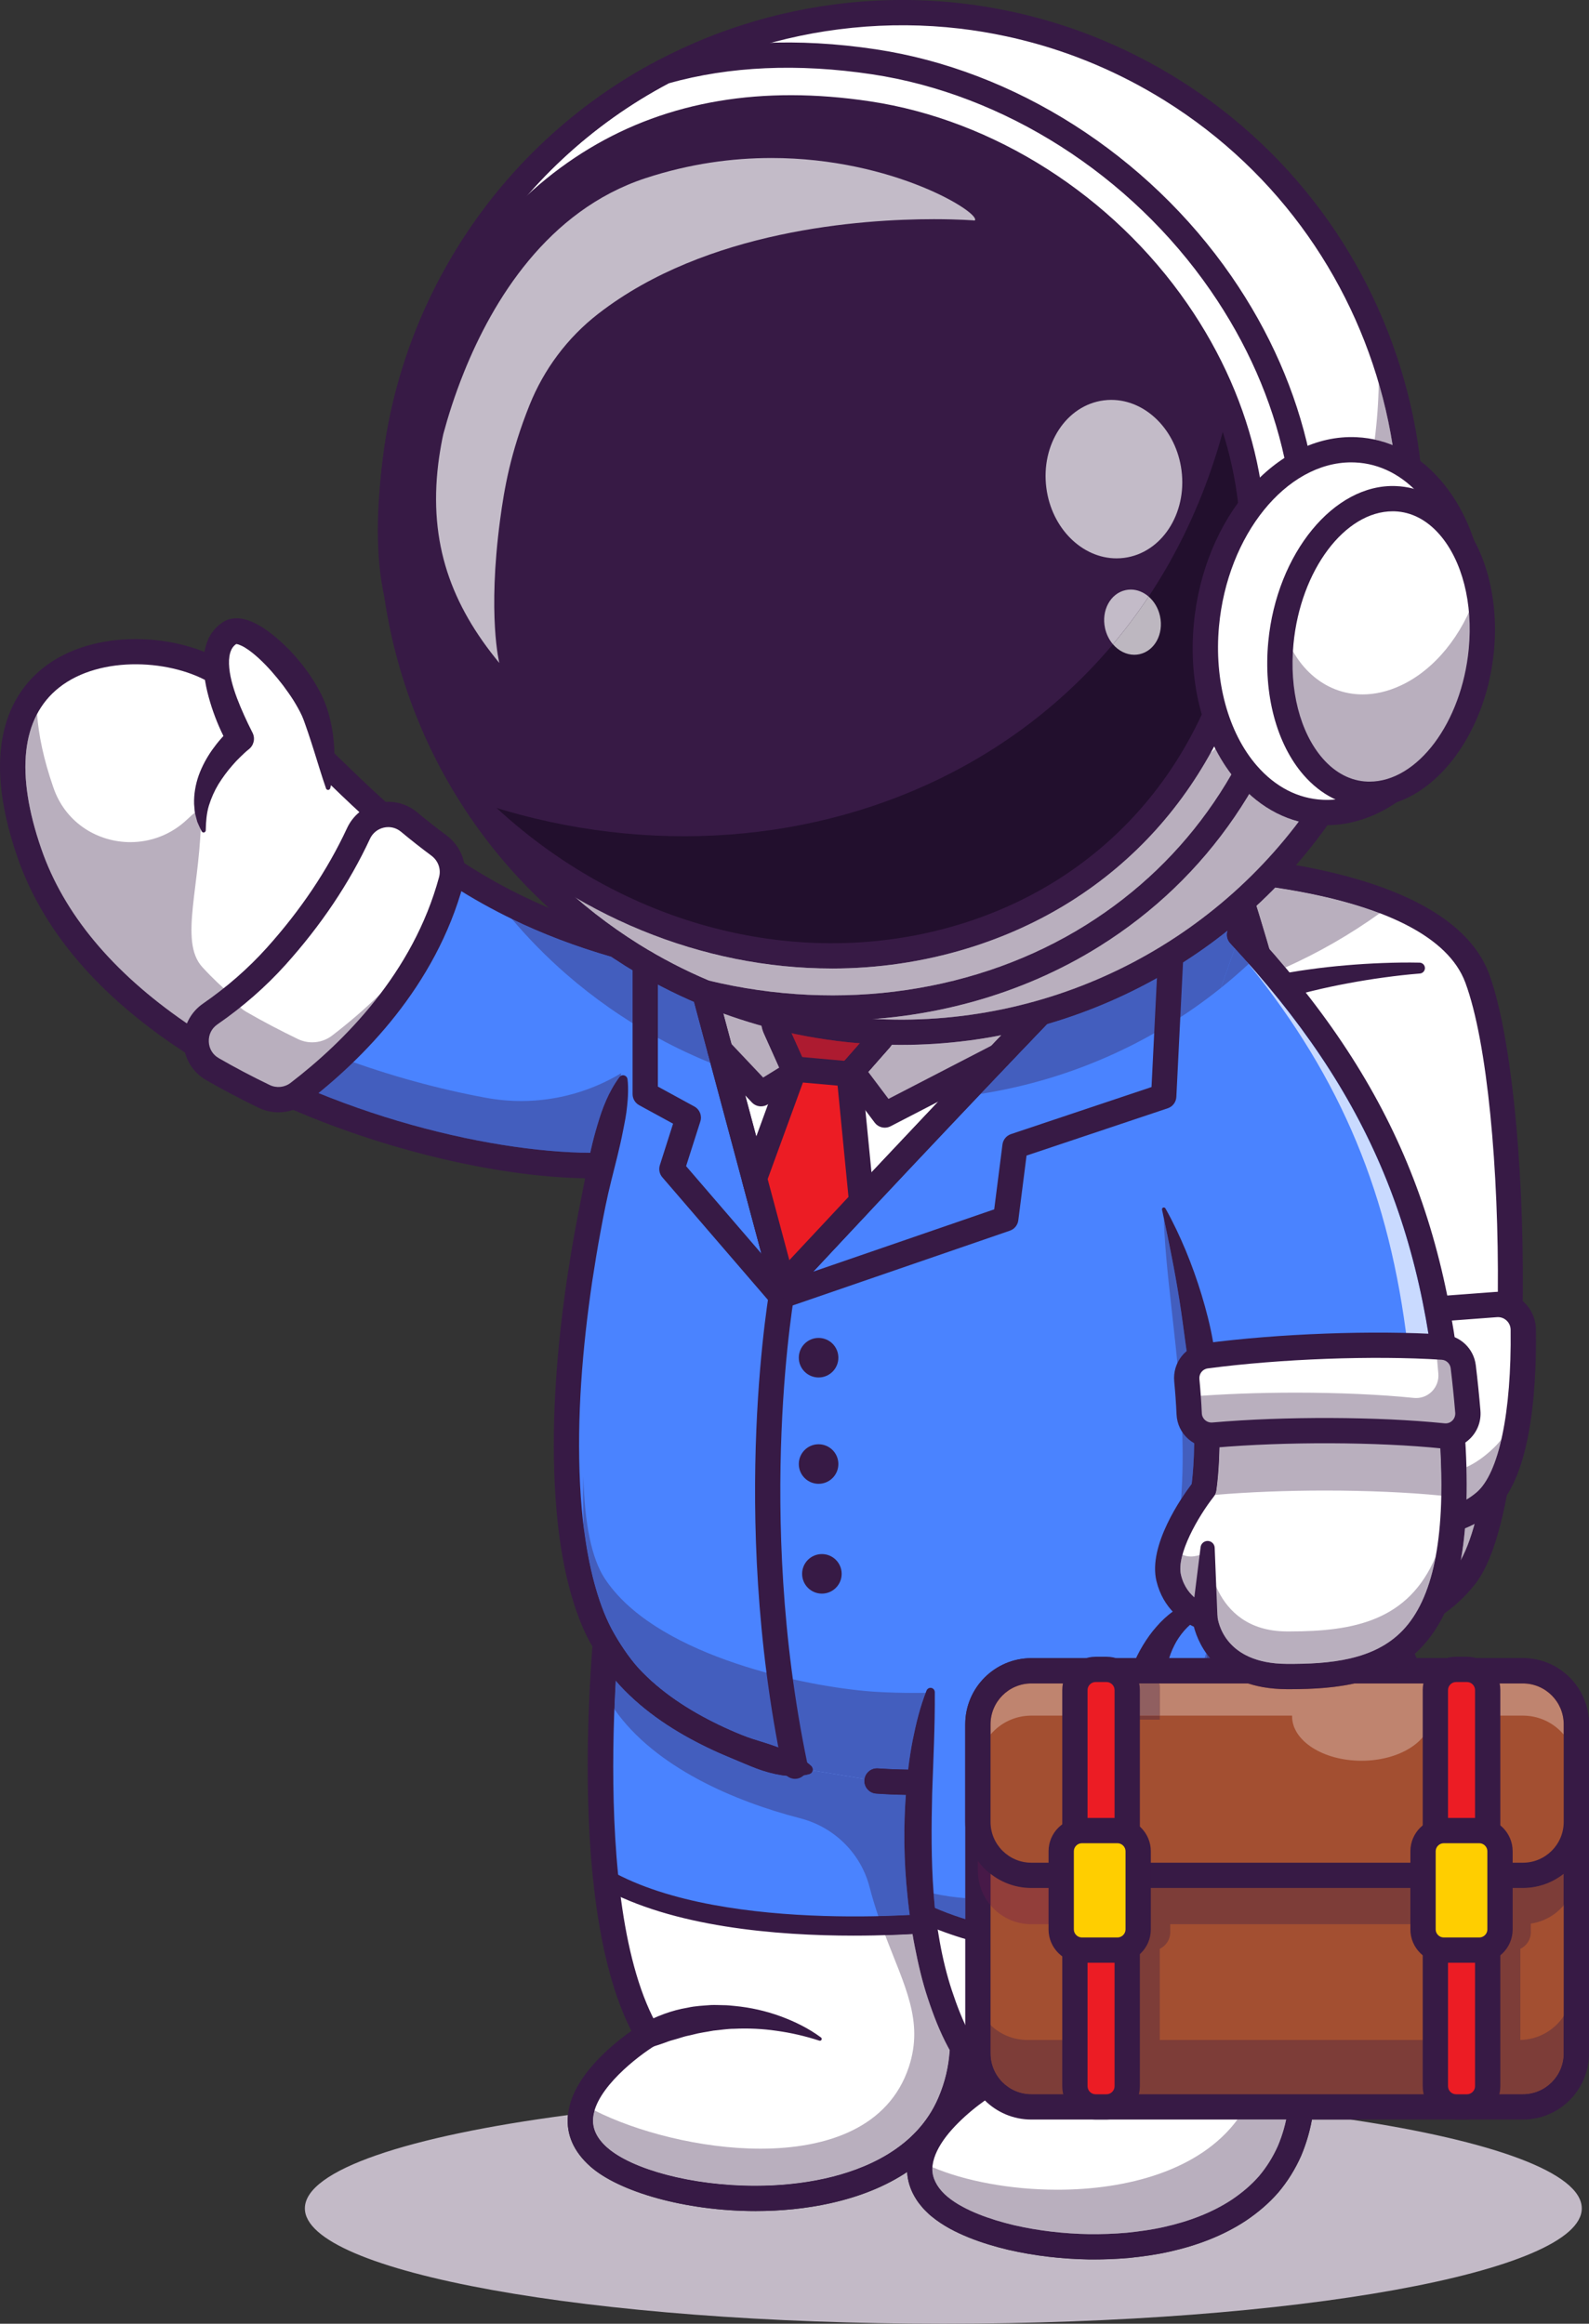 <svg xmlns="http://www.w3.org/2000/svg" id="Layer_2" viewBox="0 0 2065.74 3021.43"><rect x="0" y="0" width="2065.74" height="3021.43" fill="#333333" stroke="none"/><defs><style>.cls-1{fill:#ec1c24;}.cls-2{fill:#fff;}.cls-3{fill:#ffce00;}.cls-4{fill:#9697be;}.cls-5{fill:#7d3d38;}.cls-6{fill:#b9afbe;}.cls-7{fill:#905f60;}.cls-8{fill:#906940;}.cls-9{fill:#923e3a;}.cls-10{fill:#8c7b94;}.cls-11{fill:#ad1b30;}.cls-12{fill:#a66f42;}.cls-13{fill:#bdb7c0;}.cls-14{fill:#bf943d;}.cls-15{fill:#bf846f;}.cls-16{fill:#c9daff;}.cls-17{fill:#c3bbc8;}.cls-18{fill:#c3bac7;}.cls-19{fill:#220f2d;}.cls-20{fill:#435ebe;}.cls-21{fill:#371a45;}.cls-22{fill:#3f4694;}.cls-23{fill:#6e5978;}.cls-24{fill:#a34f31;}.cls-25{fill:#471948;}.cls-26{fill:#756b94;}.cls-27{fill:#4a83ff;}</style></defs><g id="Layer_1-2"><path class="cls-18" d="m738.33,2750.09c-207.27,27.27-341.99,71.46-341.99,121.34,0,82.84,371.6,150,830,150s830-67.16,830-150c0-46.46-116.84-87.98-300.34-115.49h-50.47c-2.94,16.26-7.71,32.24-14.14,47.4-7.57,17.07-17.52,33.14-29.59,47.39-12.24,14.12-26.51,26.11-41.69,36.39-30.64,20.3-64.96,32.8-99.58,40.54-17.34,3.96-34.89,6.32-52.44,8.15-15.43,1.36-30.87,2.02-46.31,2.02-2.14,0-4.29-.01-6.43-.04-35.14-.64-70.18-4.6-104.65-12.54-17.22-4.11-34.3-9.17-51.09-15.91-16.74-6.83-33.34-15.02-48.71-27.68-1.98-1.48-3.74-3.25-5.53-5-1.76-1.78-3.6-3.42-5.29-5.33-3.3-3.95-6.65-7.81-9.39-12.45-5.66-8.94-9.81-19.58-11.04-30.68-.16-1.37-.28-2.74-.35-4.1-27.42,18.31-60.89,32.02-99.8,40.66-31.73,7.05-64.73,10.18-97.06,10.18-91.73,0-178.11-25.23-215-58.01-21.54-19.13-31.36-41.35-29.18-66.04.02-.27.05-.54.08-.8"></path><path class="cls-2" d="m936.68,1258.07l-78.14,247.52c-119.84,33.85-419.76-19.96-626.6-162.54-89.2-61.44-161.09-139.41-193.79-233.94-95.68-276.57,151.7-293.4,246.95-233.33,74.09,46.72,128.74,108.86,195.51,170.26,95.86,88.15,216.76,174.75,456.08,212.04"></path><path class="cls-6" d="m48.21,928.34c-21.94,41.46-20.24,101.06,5.47,175.39,29.07,84.1,92.16,160.04,187.54,225.74,2.38,1.65,4.79,3.29,7.21,4.92,2.69-1.49,5.36-3.01,8-4.56.15-.09.31-.18.46-.27.07-.04.15-.09.23-.13,3.57-2.1,7.09-4.24,10.57-6.42,1.68-1.63,3.53-3.16,5.55-4.55,1.53-1.05,3.05-2.11,4.58-3.19.06-.04.11-.08.17-.12.06-.04.12-.08.17-.12,1.97-1.39,3.94-2.81,5.9-4.24,6.25-4.57,12.49-9.35,18.67-14.33,0,.01,0,.02.01.03.22-.17.44-.35.65-.52-14.28-11.9-27.8-24.73-40.38-38.51-31.07-34.06-1.07-108.3-1.64-202.75,0-1.21-.48-1.78-1.37-1.78-2.55,0-8.5,4.72-16.35,12.22-21.19,20.27-47.87,29.84-74.17,29.84-41.51,0-82.1-23.85-98.65-67.07-.57-1.5-1.11-2.97-1.61-4.41-12.44-35.98-19.09-67.57-21.01-95.17"></path><path class="cls-27" d="m936.68,1258.07l-36.01,114.02-42.13,133.5c-20.71,5.86-46.8,9.08-76.86,9.7-143.86,2.91-378.64-54.3-549.73-172.24,140.24-69.64,213.8-206.93,248.66-297.02,44.69,41.12,94.89,81.89,159.99,117.55,58.97,32.22,130.24,60.2,220.77,80.34,23.71,5.29,48.79,10.01,75.33,14.15"></path><path class="cls-10" d="m256.9,1329.55c-.15.09-.31.18-.46.27.15-.09.31-.18.46-.27m10.8-6.55c-3.48,2.18-7,4.33-10.57,6.42,3.56-2.09,7.09-4.23,10.56-6.41h.01"></path><path class="cls-20" d="m442.17,1374.82c-1.38,1.31-2.77,2.6-4.16,3.89-.08.07-.14.13-.22.21-.12.11-.22.2-.34.31-13.57,12.56-27.24,24.16-40.68,34.81,133.46,57.14,272.63,84.24,370.54,84.91,2.71-12.24,5.76-24.4,9.42-36.41,6.35-21.59,14.38-42.79,28.54-62.05.47-.64,1.04-1.16,1.68-1.54.3-1.24.59-2.47.89-3.71-38.67,23.33-83.58,36.34-130.27,36.34-15.15,0-30.49-1.37-45.86-4.2-60.35-11.1-125.33-28.62-189.56-52.55m-174.49-51.8c-3.47,2.18-6.99,4.32-10.56,6.41-.08.04-.15.09-.23.13-.15.09-.31.18-.46.27-2.64,1.54-5.31,3.06-8,4.56,2.85,1.92,5.72,3.83,8.62,5.72,2.03-6.29,5.57-12.18,10.62-17.09"></path><path class="cls-21" d="m769.86,1532.15c-115.14,0-272.16-36.04-406.7-97-51.59-23.35-98.9-49.81-140.6-78.62-101.26-69.74-168.53-151.18-199.94-242.05-49.24-142.33-8.87-212.43,33.67-246.17,65.66-52.07,175.85-45.37,237.58-6.43,55.67,35.13,99.78,77.88,146.48,123.13,16.62,16.11,33.81,32.76,51.64,49.14,34.04,31.33,64.43,55.93,95.62,77.42,96.37,66.52,208.09,107.91,351.61,130.26,8.97,1.4,15.11,9.8,13.71,18.77-1.39,8.97-9.78,15.14-18.77,13.71-148.59-23.14-264.64-66.25-365.21-135.68-32.48-22.38-64-47.9-99.2-80.29-18.15-16.67-35.5-33.48-52.27-49.73-45.44-44.04-88.36-85.63-141.14-118.94-51.14-32.25-145.69-38.39-199.6,4.39-49.06,38.91-57.02,111.42-23.04,209.66,29.07,84.1,92.16,160.04,187.54,225.74,40.11,27.71,85.69,53.19,135.49,75.73,186.71,84.6,389.33,109.45,477.36,84.57,8.74-2.47,17.82,2.62,20.29,11.35,2.47,8.73-2.61,17.82-11.35,20.29-25.73,7.27-57.43,10.74-93.15,10.74"></path><path class="cls-2" d="m586.66,1144.73c-33.89,125.41-121.37,216.85-198.83,276.27-12.74,9.77-29.9,11.54-44.37,4.58-22.95-11.04-45.49-22.88-67.39-35.54-26.87-15.53-28.35-53.95-2.82-71.59,29.39-20.3,58.71-44.99,85.66-74.93,52.85-58.74,86.22-114.77,107.12-159.74,11.79-25.38,44.28-32.82,65.8-14.94,12.38,10.29,25.26,20.48,38.75,30.49,14.12,10.47,20.66,28.43,16.07,45.4"></path><path class="cls-10" d="m277.82,1315.26c-1.53,1.08-3.05,2.14-4.58,3.19-2.02,1.39-3.87,2.92-5.55,4.55.01,0,.03-.02.04-.02,1.67-1.62,3.51-3.14,5.52-4.52,1.52-1.05,3.04-2.11,4.56-3.19m.34-.24c-.06.04-.11.08-.17.12.06-.04.11-.08.17-.12m24.57-18.57c-6.18,4.98-12.42,9.76-18.67,14.33,6.25-4.56,12.49-9.32,18.69-14.29,0-.01,0-.02-.01-.03"></path><path class="cls-23" d="m267.73,1322.97s-.03.02-.04.02h-.01s.02,0,.04-.01c0,0,0,0,.01-.01"></path><path class="cls-22" d="m267.72,1322.99s-.02.01-.04.02c-5.06,4.91-8.59,10.8-10.62,17.09h0c2.04-6.29,5.58-12.2,10.66-17.12"></path><path class="cls-21" d="m257.06,1340.1c-.6,1.84-1.06,3.71-1.4,5.61.34-1.89.81-3.77,1.4-5.6h0"></path><path class="cls-22" d="m437.46,1379.22c-13.57,12.56-27.25,24.16-40.69,34.81h0c13.44-10.65,27.11-22.25,40.68-34.81m.56-.52c-.07.07-.15.14-.22.21.08-.07.14-.13.22-.21"></path><path class="cls-21" d="m396.77,1414.03c-3,2.37-5.98,4.69-8.95,6.97-7.57,5.81-16.71,8.79-25.91,8.79-6.28,0-12.59-1.39-18.46-4.21-5.17-2.49-10.32-5.02-15.45-7.59,5.13,2.57,10.27,5.11,15.44,7.6,5.86,2.82,12.18,4.21,18.46,4.21,9.21,0,18.35-2.98,25.92-8.8,2.97-2.28,5.95-4.6,8.95-6.98h0"></path><path class="cls-6" d="m560.38,1215.85c-38.52,53.86-85.15,97.31-128.61,130.63-7.57,5.82-16.7,8.8-25.9,8.8-6.28,0-12.6-1.39-18.48-4.21-22.92-11.06-45.48-22.87-67.39-35.53-8.05-4.66-13.83-11.44-17.26-19.05-6.2,4.98-12.43,9.74-18.69,14.29-1.96,1.43-3.93,2.85-5.9,4.24-.06.04-.11.08-.17.12-.06.04-.11.08-.17.12-1.52,1.08-3.04,2.14-4.56,3.19-2.01,1.39-3.85,2.9-5.52,4.52,0,0,0,0-.01.01-5.07,4.92-8.62,10.82-10.66,17.12-.6,1.84-1.06,3.71-1.4,5.6-2.99,16.67,3.94,34.8,20.4,44.31,16.97,9.8,34.33,19.12,51.95,27.97,5.13,2.57,10.28,5.1,15.45,7.59,5.87,2.83,12.18,4.21,18.46,4.21,9.2,0,18.34-2.98,25.91-8.79,2.97-2.28,5.95-4.6,8.95-6.97,13.44-10.65,27.12-22.25,40.69-34.81.11-.1.22-.21.34-.31.07-.07.15-.14.22-.21,46.31-42.96,91.4-97.12,122.36-162.86"></path><path class="cls-21" d="m361.98,1446.28c-8.7,0-17.45-1.94-25.65-5.88-23.71-11.41-46.75-23.56-68.49-36.12-17.5-10.12-28.44-28.25-29.26-48.52-.82-20.31,8.65-39.31,25.33-50.83,30.92-21.36,58.77-45.72,82.78-72.4,44.05-48.96,79.18-101.34,104.43-155.67,7.81-16.81,22.63-28.77,40.66-32.83,17.95-4.05,36.38.4,50.55,12.18,12.85,10.69,25.29,20.48,38.04,29.93,19.81,14.69,28.5,39.38,22.15,62.89-36.07,133.46-131.22,228.67-204.7,285.03-10.54,8.09-23.13,12.23-35.84,12.23Zm142.78-370.83c-1.91,0-3.84.21-5.76.64-8,1.8-14.59,7.12-18.06,14.61-26.62,57.3-63.56,112.42-109.8,163.81-25.72,28.58-55.51,54.65-88.54,77.46-7.46,5.15-11.53,13.34-11.16,22.46.37,9.08,5.05,16.87,12.86,21.38,21.02,12.15,43.33,23.91,66.29,34.96,8.94,4.3,19.37,3.22,27.23-2.81,69.45-53.27,159.3-142.93,192.97-267.52,2.8-10.37-1.12-21.32-10-27.91-13.24-9.82-26.15-19.98-39.47-31.05-4.75-3.94-10.57-6.03-16.56-6.03Z"></path><path class="cls-2" d="m1905.29,2048.85c-94.54,123.26-340.71,80.54-340.71,80.54l-2.15-832.92-.44-168.23s140.43,3.73,247.14,47.82c51.42,21.21,94.98,51.81,111.27,95.86,56.74,153.04,62.57,675.63-15.1,776.93"></path><path class="cls-6" d="m1916.97,1981.52c-4.04,2.12-8.2,4.04-12.44,5.75-1.24,14.42-3,27.99-5.29,40.74,6.61-11.93,12.52-27.69,17.73-46.5"></path><path class="cls-21" d="m1661.46,2153.19c-54.41,0-95.56-6.88-99.69-7.59-8.95-1.55-14.94-10.06-13.39-19,1.55-8.95,10.07-14.93,19-13.4,2.37.42,237.54,39.51,324.87-74.35,71.97-93.85,70.38-605.65,12.74-761.19-45.77-123.49-340.45-132.89-343.42-132.97-9.07-.25-16.23-7.8-15.99-16.87.24-9.08,7.86-16.18,16.87-15.99,13.04.35,319.91,10.18,373.37,154.42,27.47,74.12,45.1,240.36,43.86,413.68-.64,90.72-7.92,309.27-61.35,378.94-60.07,78.32-173.88,94.34-256.88,94.34"></path><path class="cls-2" d="m1944.82,1696.23l-167.78,12.6c-14.98,1.12-27.33,12.18-30,26.96-9.79,54.12-25.92,180.31,26.73,221.98,43.7,34.58,114.65,30.52,156.22-4.66,46.51-39.36,51.05-163.12,50.3-224.38-.23-19.05-16.48-33.92-35.47-32.49"></path><path class="cls-6" d="m1951.85,1871.43c-2.96,3.86-6.07,7.39-9.32,10.54-12.56,12.2-24.64,20.45-36.12,25.66.41,14.66.45,28.67.13,42.05,4.53-2.7,8.83-5.74,12.83-9.13,13.84-11.71,24.85-35.67,32.47-69.13"></path><path class="cls-21" d="m1847.7,1998.2c-30.59,0-60.85-9.12-84.13-27.54-57.64-45.62-45.23-168.57-32.7-237.79,4-22.12,22.48-38.74,44.94-40.43l167.77-12.59c13.6-1.03,27.09,3.66,37.12,12.85,10.02,9.18,15.86,22.24,16.03,35.83,1.06,85.62-7.83,196.27-56.11,237.14-25.53,21.62-59.42,32.54-92.91,32.54m99.63-285.62c-.43,0-.85.02-1.29.05l-167.77,12.59c-7.53.57-13.72,6.11-15.05,13.49-18.81,103.93-11.05,181,20.75,206.17,36.5,28.89,98.5,26.91,135.4-4.32,29.17-24.69,45.8-103.81,44.48-211.64-.06-4.62-1.96-8.88-5.37-12-3.09-2.83-7.01-4.35-11.16-4.35m-2.52-16.34h.05-.05"></path><path class="cls-21" d="m1809.81,1832.83c1.87,21.05,1.76,41.12,3.14,61.05,1.27,19.85,3.51,39.45,8.38,57.86,4.83,18.35,12.44,35.5,23.92,48.41,11.37,13.01,26.59,21.23,43.63,25.29l.06.02c8.84,2.1,14.3,10.98,12.19,19.81-2.11,8.84-10.98,14.29-19.82,12.19-.34-.08-.73-.19-1.06-.3-11-3.42-21.81-8.21-31.66-14.72-9.86-6.48-18.65-14.67-25.77-23.89-14.35-18.55-21.86-40.22-26.01-61.22-4.15-21.15-5.11-42.16-5.13-62.78-.09-20.58,1.27-41.07.76-60.5v-.23c-.13-4.8,3.66-8.8,8.47-8.93,4.61-.12,8.48,3.4,8.9,7.93"></path><path class="cls-21" d="m1845.73,1265.84c-15.45,1.2-31.17,3.02-46.68,5.14-15.55,2.11-31.03,4.63-46.41,7.51-15.39,2.84-30.68,6.09-45.81,9.77-15.17,3.55-30.09,7.84-44.91,12.26l-.28.08c-8.72,2.6-17.89-2.36-20.49-11.07-2.6-8.71,2.36-17.89,11.07-20.49.51-.15,1.05-.29,1.57-.39,15.92-3.09,31.83-6,47.8-8.11,15.95-2.25,31.92-4.02,47.9-5.37,15.97-1.38,31.95-2.39,47.94-2.97,16.01-.6,31.89-.87,48.07-.52,3.91.08,7.02,3.32,6.94,7.23-.08,3.67-2.93,6.62-6.5,6.91l-.19.02"></path><path class="cls-6" d="m1658.01,1154.01c-8.02,8.2-16.24,16.18-24.63,23.94,5.8,18.66,11.38,37.24,16.75,55.7,7.15,8.12,14.14,16.24,20.94,24.34,43.1-19.34,84.26-42.98,122.76-70.62-44.13-16.87-93.78-27.14-135.82-33.36"></path><path class="cls-21" d="m1671.8,1139.49c-4.53,4.91-9.12,9.75-13.79,14.52,42.04,6.22,91.68,16.49,135.82,33.36,5.15-3.7,10.24-7.46,15.29-11.3-44.11-18.23-93.99-29.56-137.33-36.58"></path><path class="cls-2" d="m1234.8,2734.58c-71.75,166.25-378.95,138.88-456.47,70.08-79.42-70.56,64.17-158.62,64.17-158.62-30.01-50.99-46.41-123.62-54.61-200.23-9.34-86.87-8.2-178.76-4.63-249.68,3.66-73.12,9.92-123.94,9.92-123.94l452.81-245.05c-.31,92.16-15.73,170.96-29.53,234.12-29.4,134.25-27.5,237.51-15.6,321.87,5.77,40.95,13.88,77.44,21.95,110.85,22.74,94.36,44.91,164.26,11.99,240.6"></path><path class="cls-27" d="m1200.86,2383.14c5.77,40.95,13.88,77.44,21.95,110.85-203.27,35.66-358.85-14.28-434.92-48.17-9.34-86.87-8.2-178.76-4.63-249.68,3.66-73.12,9.92-123.94,9.92-123.94l452.81-245.05c-.31,92.16-15.73,170.96-29.53,234.12-29.4,134.25-27.5,237.51-15.6,321.87"></path><path class="cls-21" d="m982.44,2874.94c-91.73,0-178.11-25.23-215-58.01-21.54-19.13-31.36-41.35-29.18-66.04,4.37-49.42,56.92-92.12,82.59-110.18-90.97-177.82-45.97-554.16-43.95-570.51,1.11-9.01,9.34-15.4,18.32-14.31,9.01,1.11,15.42,9.31,14.31,18.32-.5,4-48.07,401.74,47.16,563.49,4.55,7.72,2.07,17.67-5.57,22.35-21.13,13-76.73,55.2-80.1,93.75-1.22,13.93,4.76,26.54,18.27,38.54,43.86,38.96,174.25,64.48,283.11,40.3,51.57-11.45,118.99-38.9,147.35-104.62,27.86-64.56,13.28-123.8-6.91-205.79-26.91-109.28-60.38-245.27-12.41-464.48,14.97-68.4,28.86-143.69,29.15-230.71.03-9.06,7.39-16.39,16.44-16.39h.06c9.08.03,16.42,7.41,16.39,16.49-.29,90.1-14.55,167.46-29.91,237.63-46.34,211.74-13.87,343.62,12.22,449.59,20.9,84.9,37.42,151.96,5.17,226.67-26.8,62.11-85.73,104.88-170.41,123.69-31.73,7.05-64.73,10.18-97.06,10.18"></path><path class="cls-21" d="m1109.88,2516.82c-99.84,0-236.03-11.12-328.3-62.99-5.93-3.33-8.04-10.85-4.71-16.79s10.85-8.05,16.79-4.71c151.24,85,439.6,54.07,442.49,53.75,6.72-.74,12.86,4.12,13.61,10.89.76,6.77-4.12,12.86-10.89,13.62-5.05.56-57.78,6.22-128.99,6.22"></path><path class="cls-2" d="m1140.16,2315.72c162.77,11.43,286.44-39.05,328.77-57.87,108.68-48.35,192.24-136.09,233.11-251.9,63.1-178.82,17.73-574.2-153.65-1023.09l-557.04-35.45c-253.45,484.34-309.74,1014.16-205.28,1188.41,10.53,17.57,22.1,34.54,36.61,49.51,59.71,61.65,154.16,97.97,230.6,116.18l86.89,14.21"></path><path class="cls-27" d="m1727.41,1863.47c-3.39,56.32-11.94,104.32-25.39,142.49-40.86,115.78-124.42,203.53-233.1,251.88-42.31,18.82-165.98,69.33-328.75,57.87l-86.91-14.19c-76.42-18.2-170.88-54.52-230.6-116.18-14.5-14.98-26.05-31.95-36.58-49.54-63.38-105.74-67.56-342.45-4.41-620.52,13.26-58.44,22.75-116.39,42.1-177.65,9.52-30.23,26.52-63.03,37.58-93.71,35.39-98.46,78.63-198.42,129.97-296.53l557.05,35.48c33.89,88.81,62.89,175.55,87.05,258.89l.04.18c71.93,248,101.37,466.26,91.93,621.53"></path><path class="cls-21" d="m815.82,1403.46c.73,5.99.79,11.78.64,17.5-.09,5.74-.58,11.36-1.16,16.95-1,11.21-3.29,22.07-5.45,32.94-4.21,21.78-9.95,43.17-15.28,64.68-5.4,21.5-9.71,43.23-13.69,65.01-4.09,21.77-7.63,43.62-10.99,65.49-12.84,87.49-20.14,176.08-15.82,263.78,2.27,43.74,7.39,87.41,18.54,128.9,5.62,20.66,12.66,40.88,22.29,59.18,4.75,8.87,10.49,18.34,16.41,27.04,5.93,8.76,12.24,17.04,19.11,24.62,28.31,30.45,64.93,54.38,103.74,73.06,9.72,4.69,19.63,9.1,29.69,13.15,10.03,4.13,20.48,7.23,30.86,10.44,10.35,3.29,20.59,6.9,30.64,11.38,5,2.31,10,4.74,14.85,7.82,4.86,3.1,9.73,6.26,14.34,10.76l.19.19c2.46,2.4,2.51,6.34.11,8.81-.8.82-1.81,1.38-2.84,1.66-12.37,3.32-24.14,3.07-35.55,1.43-11.38-1.78-22.46-4.86-33.2-8.9-10.73-4.08-21.21-8.79-31.83-13.14-10.62-4.35-21.16-8.98-31.53-14.01-41.44-20.05-81.15-45.5-113.83-80.61-8.13-8.96-15.37-18.5-21.95-28.23-6.63-9.78-12.5-19.4-18.31-30.21-11.17-21.26-18.82-43.52-24.93-65.9-12.03-44.85-17.26-90.43-19.64-135.79-4.44-90.84,3.08-181.18,16.14-270.3,3.41-22.27,7.02-44.5,11.18-66.62,2.01-11.08,4.16-22.12,6.4-33.15l6.43-33.14c4.15-22.13,8.77-44.19,15.34-65.74,6.35-21.59,14.38-42.79,28.54-62.05,1.91-2.6,5.57-3.17,8.17-1.25,1.34.99,2.14,2.45,2.34,3.98l.03.25"></path><path class="cls-21" d="m1188.31,2333.85c-16.06,0-32.49-.55-49.3-1.73-9.05-.64-15.88-8.49-15.25-17.55.64-9.05,8.41-15.89,17.55-15.25,138.41,9.72,250.94-25.36,320.94-56.5,106.15-47.23,185.8-133.29,224.28-242.34,55.27-156.63,30.13-526.58-149.75-1001.89l-546.49-34.78c-9.06-.58-15.94-8.39-15.36-17.45.58-9.06,8.42-15.94,17.45-15.36l557.05,35.45c6.42.41,12.02,4.53,14.31,10.54,161.26,422.4,223.06,838.1,153.79,1034.43-41.51,117.66-127.43,210.5-241.92,261.45-64.91,28.88-164.69,60.98-287.31,60.98"></path><path class="cls-21" d="m1188.3,2333.83c-16.04,0-32.47-.55-49.28-1.73-9.05-.64-15.88-8.49-15.24-17.55.63-9.05,8.4-15.88,17.55-15.25,138.41,9.7,250.93-25.36,320.92-56.49,106.15-47.22,185.8-133.28,224.28-242.33,60.93-172.69,15.06-530.35-116.87-911.17-2.97-8.58,1.57-17.94,10.15-20.91,8.6-2.98,17.94,1.58,20.92,10.15,134.21,387.42,180.06,753.6,116.81,932.87-41.52,117.66-127.44,210.51-241.93,261.43-64.91,28.87-164.68,60.98-287.31,60.98"></path><path class="cls-21" d="m1064.98,2653.3c-18.16-5.93-36.8-10.19-55.33-12.74-18.52-2.73-37.08-3.51-55.27-2.67-9.11,0-18.11,1.64-27.05,2.43-8.86,1.73-17.76,2.75-26.39,5.13-4.31,1.19-8.76,1.75-13.01,3.14-4.25,1.38-8.53,2.64-12.83,3.83-4.34,1.08-8.5,2.74-12.71,4.28-4.23,1.5-8.5,2.92-12.86,4.22l-1.56.46c-8.69,2.6-17.84-2.35-20.43-11.04-2.27-7.61,1.24-15.57,7.98-19.17,18.13-9.71,37.77-17.29,58.25-20.66,10.12-2.32,20.52-2.68,30.79-3.48,5.15-.18,10.31.09,15.44.18,5.14-.01,10.24.5,15.33,1.05,20.35,1.95,40.26,6.45,59.12,13.31,18.85,6.93,36.81,15.74,52.86,27.64,1.05.78,1.27,2.26.49,3.3-.62.84-1.69,1.14-2.63.84l-.19-.06Z"></path><path class="cls-20" d="m1513.02,1584.16c2.39,94.27,30.72,229.45,23.19,353.22-.24,3.99-.5,7.96-.78,11.9,5.62-8.77,10.63-15.69,13.76-19.84,1.2-9.45,3.93-35.65,3.26-74.05-.77-.94-1.48-1.93-2.13-2.96-2.55-4.06-4.11-8.82-4.35-13.97-.61-13.59-1.61-28.21-3.09-43.74-.53-5.53.51-10.87,2.77-15.54-1.41-10.09-2.73-20.19-4.14-30.29-2.73-19.43-5.14-38.97-8.28-58.48-3.11-19.51-6.56-39.04-10.44-58.58-3.05-15.85-6.44-31.68-9.79-47.65m.39-15.02c-.14.24-.25.53-.33.85.06,0,.11,0,.17.01l.17-.87"></path><path class="cls-6" d="m1186.31,2514.69c-10.63.59-22.57,1.13-35.58,1.51,25.01,65.98,50.5,111.4,30.85,171.17-25.98,78.93-106.24,106.44-192.97,106.44-78.38,0-162.05-22.47-215.72-49.73-.96,3.26-1.61,6.51-1.89,9.73-1.22,13.93,4.76,26.54,18.27,38.54,32.03,28.45,110.2,49.73,192.42,49.73,30.39,0,61.31-2.9,90.69-9.43,51.57-11.45,118.99-38.9,147.35-104.62,9.06-21,13.63-41.44,14.98-62.28-.75-1.38-1.49-2.76-2.23-4.14-10.99-20.44-19.21-42-26.39-63.71-7.21-21.74-12.34-43.96-16.69-66.21-1.17-5.65-2.16-11.32-3.09-17"></path><path class="cls-20" d="m800.42,2185.14c-.65,11.77-1.25,24.23-1.74,37.19,52.77,75.69,156.31,119.87,241.82,141.94,43.83,11.31,78.49,45.31,89.88,89.12,3.51,13.5,7.4,26.15,11.46,38.11,15.03-.33,28.77-.87,40.85-1.49-1.08-8.48-2.17-16.96-2.96-25.46-4.61-43.56-5.26-87.36-2.14-130.78-12.63-.19-25.49-.73-38.58-1.65-9.05-.64-15.88-8.49-15.25-17.55.04-.51.09-1.01.17-1.5l-46.64-7.63-20.8-3.4c-.23,1.14-.78,2.24-1.65,3.13-.8.82-1.81,1.38-2.84,1.66-6.94,1.86-13.69,2.6-20.3,2.6-5.17,0-10.24-.45-15.25-1.17-11.38-1.78-22.46-4.86-33.2-8.9-10.73-4.08-21.21-8.79-31.83-13.14-10.62-4.35-21.16-8.98-31.53-14.01-41.44-20.05-81.15-45.5-113.83-80.61-1.93-2.13-3.81-4.29-5.64-6.48"></path><path class="cls-21" d="m1234.71,2665.76c-1.35,20.84-5.92,41.28-14.98,62.28-28.36,65.72-95.78,93.17-147.35,104.62-29.38,6.52-60.3,9.43-90.69,9.43-82.22,0-160.39-21.28-192.42-49.73-13.51-12-19.49-24.61-18.27-38.54.28-3.23.93-6.48,1.89-9.73-5.18-2.63-10.08-5.31-14.67-8.01-7.81,22.4-4.92,46.37,20.11,68.59,35.12,31.18,117.41,53.85,203.57,53.85,72.29,0,147.31-15.95,199.51-56.21.49-2.05,1.05-4.05,1.67-6.01,3.12-9.86,7.67-18.73,12.79-26.84,10.32-16.24,23.03-29.52,36.3-41.71,2.64-2.4,5.32-4.74,8.03-7.03,3.73-10.68,6.43-21.27,8.25-31.85-4.9-7.53-9.48-15.24-13.76-23.09m-449.66-500.98c-.64,9.88-1.24,20.36-1.79,31.36.88,1.97,1.84,3.87,2.81,5.66,3.79,7.09,8,13.94,12.61,20.54.5-12.96,1.09-25.43,1.74-37.19-5.52-6.59-10.61-13.43-15.37-20.37"></path><path class="cls-21" d="m1182.68,2490.01c-12.08.62-25.82,1.16-40.85,1.49,2.91,8.57,5.9,16.79,8.91,24.71,13-.39,24.95-.92,35.58-1.51-.9-5.5-1.73-11-2.6-16.5-.34-2.73-.69-5.46-1.04-8.18"></path><polyline class="cls-6" points="1077.29 2305.44 1123.94 2313.07 1123.94 2313.06 1077.29 2305.44"></polyline><path class="cls-20" d="m758.36,1920.06c-.45,22.95-.36,44.4.27,64.3,3.03,25.25,7.48,50.17,13.98,74.36,5.62,20.66,12.66,40.88,22.29,59.18,4.75,8.87,10.49,18.34,16.41,27.04,5.93,8.76,12.24,17.04,19.11,24.62,28.31,30.45,64.93,54.38,103.74,73.06,9.72,4.69,19.63,9.1,29.69,13.15,10.03,4.13,20.48,7.23,30.86,10.44,10.35,3.29,20.59,6.9,30.64,11.38,5,2.31,10,4.74,14.85,7.82,4.86,3.1,9.73,6.26,14.34,10.76l.19.19c1.57,1.53,2.16,3.68,1.76,5.68l20.8,3.4,46.65,7.62c.28-1.74.83-3.37,1.6-4.87,2.73-5.34,8.27-8.92,14.62-8.92.39,0,.78.01,1.17.04,13.34.94,26.44,1.45,39.28,1.6,1.49-12.67,3.39-25.29,5.84-37.83,4.19-20.97,9.12-41.73,16.91-62.02-2.62.05-5.26.09-7.91.11-2.67.03-5.36.04-8.06.04-15.33,0-31.07-.42-47.21-1.35-79.46-4.56-264.38-40.13-341.4-130.68-4.62-5.43-8.91-11.03-12.7-16.87-16.99-26.08-26.04-70.65-27.71-132.26"></path><path class="cls-21" d="m758.63,1984.36c2.22,70.09,11.19,121.08,27.44,151.48.29.54.62,1.05.92,1.58-.65,8.48-1.31,17.62-1.94,27.35,4.75,6.94,9.85,13.78,15.37,20.37,1.83,2.19,3.71,4.35,5.64,6.48,32.68,35.11,72.39,60.56,113.83,80.61,10.37,5.03,20.91,9.65,31.53,14.01,10.62,4.35,21.1,9.06,31.83,13.14,10.74,4.04,21.82,7.12,33.2,8.9,5.01.72,10.09,1.17,15.25,1.17,6.61,0,13.36-.74,20.3-2.6,1.04-.28,2.04-.84,2.84-1.66.87-.9,1.42-1.99,1.65-3.13.4-2-.19-4.15-1.76-5.68l-.19-.19c-4.62-4.5-9.49-7.66-14.34-10.76-4.85-3.09-9.84-5.51-14.85-7.82-10.05-4.48-20.28-8.09-30.64-11.38-10.37-3.22-20.82-6.32-30.86-10.44-10.06-4.05-19.96-8.46-29.69-13.15-38.8-18.68-75.43-42.61-103.74-73.06-6.87-7.58-13.19-15.86-19.11-24.62-5.92-8.7-11.66-18.17-16.41-27.04-9.64-18.3-16.67-38.52-22.29-59.18-6.5-24.19-10.95-49.11-13.98-74.36"></path><path class="cls-21" d="m1125.54,2308.18c-.77,1.5-1.32,3.14-1.6,4.87,0,0,0,0,0,.01-.08.49-.14.99-.17,1.5-.64,9.06,6.19,16.91,15.25,17.55,13.09.92,25.95,1.45,38.58,1.65,0,0,0,0,0-.02-12.62-.19-25.48-.73-38.57-1.65-9.05-.64-15.88-8.49-15.24-17.55.16-2.29.78-4.45,1.76-6.37"></path><path class="cls-21" d="m1140.16,2299.27c-6.35,0-11.89,3.58-14.62,8.92-.98,1.92-1.6,4.08-1.76,6.37-.63,9.06,6.19,16.91,15.24,17.55,13.09.92,25.94,1.45,38.57,1.65.1-1.33.19-2.66.3-3.99.71-9.64,1.6-19.26,2.72-28.85-12.84-.15-25.94-.67-39.28-1.6-.39-.03-.78-.04-1.17-.04"></path><path class="cls-2" d="m1676.07,2796.51c-71.8,166.29-378.99,138.92-456.47,70.12-79.42-70.56,64.13-158.62,64.13-158.62-50.6-59.15-74.58-140.51-84.45-220.9-17.98-146.1,10.62-288.95,10.62-288.95l477.32-309.09c-.31,92.2-15.69,171.01-29.53,234.21-34.95,159.68-25.65,275.55-7.84,367.93,24.86,129.27,66.29,212.52,26.22,305.3"></path><path class="cls-27" d="m1657.69,2123.28c-34.95,159.68-25.65,275.55-7.84,367.93-274.71,96.21-446.07-1.54-450.57-4.1-17.98-146.1,10.62-288.95,10.62-288.95l181.57-141.82,295.75-167.27c-.31,92.2-15.69,171.01-29.53,234.21"></path><path class="cls-20" d="m1213.74,2462.08c.45,6.24,1,12.47,1.65,18.69,12.94,5.55,26.11,10.37,39.44,14.53v-27.27c-13.62-.98-27.36-2.95-41.09-5.95"></path><path class="cls-20" d="m1568.02,2149.46c-.66,2.28-1.33,4.47-1.99,6.55h2.68c.21-1.57.42-3.14.63-4.72-.45-.61-.89-1.22-1.32-1.83"></path><path class="cls-6" d="m1672.02,2755.94h-63.3c-48.97,66.28-143.65,91.23-234.08,91.23-61.31,0-120.69-11.48-162.47-29.33-.15,2.29-.1,4.53.16,6.71,1.37,11.56,8.59,22.77,19.79,32,10.91,9.04,25.07,16.37,39.78,22.3,14.8,5.94,30.41,10.59,46.28,14.39,31.85,7.34,64.79,11.09,97.67,11.68,1.96.02,3.93.03,5.9.03,14.48,0,28.94-.62,43.31-1.88,16.28-1.71,32.51-3.88,48.36-7.51,31.66-7.05,62.29-18.43,88.49-35.81,12.96-8.8,24.92-18.85,35-30.48,9.91-11.77,17.99-24.83,24.27-38.86,4.74-11.17,8.35-22.69,10.85-34.46"></path><path class="cls-22" d="m1569.34,2151.29c-.22,1.58-.43,3.15-.63,4.72h4.33c-1.3-1.57-2.54-3.14-3.7-4.72"></path><path class="cls-21" d="m1215.28,2200.19c.27,44.36-1.94,87.92-3.44,131.38-1.04,43.46-1.37,86.87,1.86,129.96,1.52,21.55,4.3,42.96,8.16,64.08,3.82,21.13,8.86,42,15.51,62.21,6.68,20.17,14.25,40.07,24.23,58.55,9.83,18.55,21.32,36.05,34.63,51.93,5.88,7.02,4.96,17.48-2.06,23.36-.55.46-1.13.89-1.72,1.27l-.12.08c-6.26,3.95-13.17,8.86-19.51,13.68-6.42,4.9-12.65,10.05-18.57,15.42-11.75,10.76-22.71,22.41-30.62,34.96-7.93,12.48-12.73,25.82-11.31,37.49,1.37,11.56,8.59,22.77,19.79,32,10.91,9.04,25.07,16.37,39.78,22.3,14.8,5.94,30.41,10.59,46.28,14.39,31.85,7.34,64.79,11.09,97.67,11.68,16.45.19,32.88-.42,49.21-1.85,16.28-1.71,32.51-3.88,48.36-7.51,31.66-7.05,62.29-18.43,88.49-35.81,12.96-8.8,24.92-18.85,35-30.48,9.91-11.77,17.99-24.83,24.27-38.86,12.28-28.95,16.97-60.2,14.48-92.27-2.24-32.07-9.86-64.64-17.82-97.51-8.05-32.91-16.5-66.24-23.1-100.16-6.69-33.89-11.74-68.28-14.5-102.88-2.79-34.6-3.33-69.38-1.78-104.01,1.54-34.64,5.12-69.11,10.2-103.31,5.27-34.05,12.77-68.27,19.63-100.97,6.82-33.03,10.64-66.37,15.33-99.44,4.73-33.15,8.87-66.09,18.13-99.81v-.04c.84-3.02,3.96-4.79,6.97-3.96,2.02.55,3.49,2.15,3.99,4.04,8.93,34.33,8.8,69.41,5.53,103.84-3.15,34.53-10.96,68.31-17.72,101.95-7.14,33.88-14.19,66.17-19.36,99.39-4.91,33.11-8.37,66.4-9.86,99.75-3.17,66.74,2.54,133.45,15.69,199.12,6.4,32.89,14.66,65.55,22.78,98.74,8,33.2,16.12,67.17,18.68,103.08,1.34,17.89.82,36.3-1.99,54.48-2.8,18.17-7.91,36.06-15.06,52.93-7.57,17.07-17.52,33.14-29.59,47.39-12.24,14.12-26.51,26.11-41.69,36.39-30.64,20.3-64.96,32.8-99.58,40.54-17.34,3.96-34.89,6.32-52.44,8.15-17.57,1.54-35.17,2.19-52.75,1.98-35.14-.64-70.18-4.6-104.65-12.54-17.22-4.11-34.3-9.17-51.09-15.91-16.74-6.83-33.34-15.02-48.71-27.68-1.98-1.48-3.74-3.25-5.53-5-1.76-1.78-3.6-3.42-5.29-5.33-3.3-3.95-6.65-7.81-9.39-12.45-5.66-8.94-9.81-19.58-11.04-30.68-1.3-11.1.35-22.1,3.45-31.91,3.12-9.86,7.67-18.73,12.79-26.84,10.32-16.24,23.03-29.52,36.3-41.71,6.68-6.06,13.58-11.76,20.68-17.18,7.21-5.46,14.16-10.46,22.28-15.58l-3.9,24.7c-15.1-17.98-27.94-37.57-38.77-58.04-10.99-20.44-19.21-42-26.39-63.71-7.21-21.74-12.34-43.96-16.69-66.21-2.3-11.12-3.92-22.32-5.68-33.5-1.39-11.21-2.95-22.42-3.99-33.64-4.75-44.9-5.29-90.05-1.84-134.79,1.64-22.37,4.26-44.65,8.56-66.68,4.39-22.02,9.61-43.8,18.09-65.05,1.14-2.86,4.38-4.25,7.24-3.11,2.17.87,3.49,2.94,3.51,5.14v.12"></path><path class="cls-21" d="m1422.01,2543.65c-73.17,0-154.15-10.97-228.05-45.46-6.17-2.88-8.84-10.22-5.96-16.39,2.88-6.17,10.21-8.84,16.39-5.96,190.14,88.75,439.62,11.54,442.12,10.74,6.5-2.06,13.42,1.54,15.47,8.03,2.06,6.49-1.54,13.42-8.03,15.48-6.64,2.11-108.09,33.56-231.94,33.56"></path><path class="cls-21" d="m1531.36,2740.52c-3.13,0-6.3-.9-9.1-2.76-4.18-2.76-101.8-65.69-232.43-13.52-8.44,3.37-18-.73-21.37-9.17-3.36-8.43.74-18,9.17-21.36,147.32-58.82,258.23,13.6,262.88,16.71,7.55,5.05,9.57,15.26,4.52,22.8-3.17,4.74-8.38,7.3-13.68,7.3"></path><path class="cls-21" d="m1806.18,2176.71c.14-.16.02-1.38-.02-2.16l-.31-2.73c-.24-1.85-.57-3.75-.93-5.65-.78-3.78-1.82-7.56-3-11.29-2.35-7.49-5.72-14.62-9.62-21.39-7.99-13.4-19.25-24.78-33.21-31.93-3.46-1.84-7.02-3.26-11.18-4.87-3.99-1.63-8.07-3.01-12.15-4.39-8.14-2.81-16.43-5.17-24.8-7.16-8.35-2.06-16.82-3.57-25.29-4.76-8.35-1.07-17.28-1.76-24.99-1.64h-.34s-.46,0-.46,0c-7.71-.05-16.63.73-24.96,1.87-8.45,1.26-16.9,2.85-25.22,4.98-8.33,2.06-16.59,4.49-24.7,7.37-4.06,1.41-8.11,2.83-12.08,4.5-4.14,1.64-7.65,3.08-11.05,4.94-13.78,7.18-24.63,18.69-32.49,31.9-3.79,6.73-7.04,13.81-9.29,21.24-1.12,3.71-2.1,7.45-2.84,11.2-.33,1.88-.63,3.75-.85,5.58l-.27,2.68c-.03.75-.14,1.98.03,2.06,19.23,9.47,27.14,32.74,17.67,51.97-9.47,19.23-32.74,27.14-51.97,17.67-17.33-8.54-25.47-28.29-19.97-46.18l10.01-32.67c.64-2.08,1.08-3,1.63-4.38l1.56-3.69c1.06-2.41,2.18-4.72,3.33-7.01,2.27-4.58,4.67-9.01,7.29-13.32,5.25-8.58,10.98-16.85,17.7-24.35,13.1-15.17,29.85-27.68,48.55-34.76,4.62-1.88,9.51-3.28,13.76-4.41,4.39-1.21,8.79-2.41,13.22-3.48,8.85-2.17,17.73-4.16,26.71-5.76,8.97-1.59,17.96-3.07,27.07-3.96,9.22-.93,17.98-1.69,27.96-1.39h-.8c9.99-.21,18.73.62,27.93,1.63,9.09.96,18.06,2.52,27,4.18,8.94,1.66,17.79,3.73,26.6,5.96,4.41,1.11,8.79,2.34,13.16,3.59,4.24,1.17,9.07,2.59,13.64,4.48,18.52,7.11,34.85,19.74,47.83,34.73,6.61,7.46,12.22,15.68,17.36,24.2,2.57,4.27,4.92,8.68,7.14,13.22,1.12,2.27,2.22,4.56,3.25,6.95l1.52,3.65c.53,1.36.97,2.28,1.58,4.28l5.53,18.11c4.34,14.23-3.67,29.28-17.9,33.63-14.23,4.35-29.28-3.67-33.63-17.9-2.76-9.07-.4-18.61,5.28-25.36"></path><path class="cls-24" d="m1971.44,2739.52h-622.32c-43,0-77.85-34.86-77.85-77.85v-411.35c0-43,34.85-77.85,77.85-77.85h622.32c43,0,77.85,34.85,77.85,77.85v411.35c0,43-34.85,77.85-77.85,77.85"></path><path class="cls-21" d="m1979.82,2755.94h-639.06c-47.37,0-85.92-38.54-85.92-85.91v-428.07c0-47.4,38.54-85.96,85.92-85.96h639.06c47.38,0,85.92,38.56,85.92,85.96v428.07c0,47.37-38.54,85.91-85.92,85.91m-639.06-567.06c-29.25,0-53.04,23.81-53.04,53.08v428.07c0,29.24,23.79,53.03,53.04,53.03h639.06c29.25,0,53.04-23.79,53.04-53.03v-428.07c0-29.27-23.79-53.08-53.04-53.08h-639.06"></path><path class="cls-5" d="m1287.72,2633.08v36.95c0,29.24,23.79,53.03,53.04,53.03h58.75c-1.36-3.2-2.11-6.72-2.11-10.41v-60.18h-61.52c-18.7,0-35.67-7.38-48.16-19.4m220.02,19.4v-118.53c8.05-3.85,13.6-12.07,13.6-21.56v-10.46h387.15v150.56h-400.74m525.12-216.01c-14.62,11.5-33.04,18.37-53.04,18.37h-514.43v257.82c0,3.68-.75,7.2-2.11,10.41h516.54c29.25,0,53.04-23.79,53.04-53.03v-48.62c-12.18,18.32-32.83,30.52-56.38,31.02v-118.48c8.05-3.85,13.6-12.07,13.6-21.56v-11.22c17.08-2.53,32.13-11.26,42.79-23.84v-40.86"></path><path class="cls-21" d="m2044.42,2583.01c0,14.21-4.26,27.41-11.56,38.41v48.62c0,29.24-23.79,53.03-53.04,53.03h-516.54c-4.08,9.64-13.65,16.44-24.74,16.44h-14.3c-11.08,0-20.65-6.8-24.74-16.44h-58.75c-29.25,0-53.04-23.79-53.04-53.03v-36.95c-13.14-12.64-21.31-30.4-21.31-50.08v87.05c0,38.33,31.09,69.47,69.47,69.47h639.07c38.38,0,69.47-31.14,69.47-69.47v-87.05m4.87-163.59c-4.67,6.41-10.21,12.15-16.43,17.05v40.86c10.25-12.1,16.43-27.76,16.43-44.88v-13.03"></path><path class="cls-9" d="m1287.72,2436.47v40.87c12.74,15.04,31.77,24.59,53.03,24.59h56.65v-47.09h-56.64c-20,0-38.42-6.87-53.04-18.37"></path><path class="cls-25" d="m1271.28,2419.41v13.04c0,17.11,6.18,32.78,16.44,44.89v-40.87c-6.23-4.9-11.77-10.64-16.44-17.05"></path><path class="cls-24" d="m2049.3,2241.97v126.96c0,38.38-31.09,69.47-69.47,69.47h-639.07c-38.38,0-69.48-31.09-69.48-69.47v-126.96c0-38.38,31.09-69.51,69.48-69.51h639.07c38.38,0,69.47,31.13,69.47,69.51"></path><path class="cls-15" d="m1398.81,2188.89h-58.06c-29.25,0-53.04,23.81-53.04,53.08v13.37c12.74-15.05,31.77-24.61,53.03-24.61h56.65v-33.26c0-3,.5-5.88,1.41-8.58m581.01,0h-218.99c-26.94,6-55.54,7.46-83.92,7.46-1.43,0-2.84,0-4.26-.01-19.65-.1-36.18-2.89-50.07-7.45h-115.53c.45,1.83.69,3.74.69,5.71v36.13h172.07c-.04.3-.04.6-.04.89,0,31.9,40.37,57.78,90.19,57.78s90.23-25.88,90.23-57.78c0-.3,0-.6-.04-.89h119.67c21.27,0,40.3,9.56,53.04,24.62v-13.38c0-29.27-23.79-53.08-53.04-53.08"></path><path class="cls-21" d="m1979.82,2454.84h-639.06c-47.37,0-85.92-38.54-85.92-85.91v-126.96c0-47.4,38.54-85.96,85.92-85.96h639.06c47.38,0,85.92,38.56,85.92,85.96v126.96c0,47.37-38.54,85.91-85.92,85.91m-639.06-265.95c-29.25,0-53.04,23.81-53.04,53.08v126.96c0,29.24,23.79,53.04,53.04,53.04h639.06c29.25,0,53.04-23.79,53.04-53.04v-126.96c0-29.27-23.79-53.08-53.04-53.08h-639.06"></path><path class="cls-14" d="m1438.54,2739.5h-14.3c-14.77,0-26.85-12.08-26.85-26.84v-515.19c0-14.77,12.08-26.85,26.85-26.85h14.3c14.77,0,26.85,12.08,26.85,26.85v515.19c0,14.77-12.08,26.84-26.85,26.84"></path><polyline class="cls-5" points="1507.74 2230.72 1465.39 2230.72 1465.39 2235.98 1507.74 2235.98 1507.74 2230.72"></polyline><path class="cls-7" d="m1507.05,2188.89h-43.08c.92,2.7,1.41,5.58,1.41,8.58v33.26h42.35v-36.13c0-1.96-.24-3.88-.69-5.71"></path><path class="cls-21" d="m1483.81,2170.61h-20.08c-4.45,0-8.62,1.23-12.21,3.37,5.8,3.23,10.29,8.54,12.46,14.9h43.08c-2.57-10.45-12.03-18.27-23.25-18.27"></path><path class="cls-8" d="m1451.52,2173.98c-7.03,4.2-11.77,11.88-11.77,20.61v41.38h25.64v-38.51c0-3-.5-5.88-1.41-8.58-2.16-6.37-6.66-11.68-12.46-14.9"></path><path class="cls-12" d="m1439.75,2381.62c-10.55,2.5-18.43,12.03-18.43,23.3v107.47c0,11.27,7.88,20.8,18.43,23.3v-154.07"></path><path class="cls-1" d="m1424.24,2170.62h14.3c14.82,0,26.85,12.03,26.85,26.85v515.2c0,14.82-12.03,26.85-26.85,26.85h-14.3c-14.82,0-26.85-12.03-26.85-26.85v-515.2c0-14.82,12.03-26.85,26.85-26.85Z"></path><rect class="cls-1" x="1866.03" y="2170.62" width="68" height="568.89" rx="26.85" ry="26.85"></rect><path class="cls-21" d="m1438.55,2755.94h-14.3c-23.87,0-43.29-19.42-43.29-43.28v-515.2c0-23.87,19.42-43.28,43.29-43.28h14.3c23.87,0,43.29,19.42,43.29,43.28v515.2c0,23.87-19.42,43.28-43.29,43.28Zm-14.3-568.89c-5.64,0-10.41,4.77-10.41,10.41v515.2c0,5.64,4.77,10.41,10.41,10.41h14.3c5.64,0,10.41-4.77,10.41-10.41v-515.2c0-5.64-4.77-10.41-10.41-10.41h-14.3Z"></path><path class="cls-21" d="m1907.17,2755.94h-14.3c-23.87,0-43.29-19.42-43.29-43.28v-515.2c0-23.87,19.42-43.28,43.29-43.28h14.3c23.87,0,43.29,19.42,43.29,43.28v515.2c0,23.87-19.42,43.28-43.29,43.28Zm-14.3-568.89c-5.64,0-10.41,4.77-10.41,10.41v515.2c0,5.64,4.77,10.41,10.41,10.41h14.3c5.64,0,10.41-4.77,10.41-10.41v-515.2c0-5.64-4.77-10.41-10.41-10.41h-14.3Z"></path><rect class="cls-3" x="1850" y="2380.2" width="100.05" height="155.42" rx="26.85" ry="26.85"></rect><path class="cls-21" d="m1923.2,2552.06h-46.36c-23.87,0-43.29-19.42-43.29-43.28v-101.72c0-23.87,19.42-43.29,43.29-43.29h46.36c23.87,0,43.29,19.42,43.29,43.29v101.72c0,23.87-19.42,43.28-43.29,43.28Zm-46.36-155.42c-5.64,0-10.41,4.77-10.41,10.41v101.72c0,5.64,4.77,10.41,10.41,10.41h46.36c5.64,0,10.41-4.77,10.41-10.41v-101.72c0-5.64-4.77-10.41-10.41-10.41h-46.36Z"></path><path class="cls-3" d="m1405.79,2380.95h46.36c14.82,0,26.85,12.03,26.85,26.85v101.72c0,14.82-12.03,26.85-26.85,26.85h-46.36c-14.82,0-26.85-12.03-26.85-26.85v-101.72c0-14.82,12.03-26.85,26.85-26.85Z"></path><path class="cls-21" d="m1452.8,2552.06h-46.36c-23.87,0-43.29-19.42-43.29-43.28v-101.72c0-23.87,19.42-43.29,43.29-43.29h46.36c23.87,0,43.29,19.42,43.29,43.29v101.72c0,23.87-19.42,43.28-43.29,43.28Zm-46.36-155.42c-5.64,0-10.41,4.77-10.41,10.41v101.72c0,5.64,4.77,10.41,10.41,10.41h46.36c5.64,0,10.41-4.77,10.41-10.41v-101.72c0-5.64-4.77-10.41-10.41-10.41h-46.36Z"></path><path class="cls-2" d="m1890.13,1942.98c-3.39,211.69-97.93,237.51-217.42,236.94-99.78-.53-106.44-76.95-106.44-76.95,0,0-36.62-9.3-46.85-51.04-9.25-37.68,29.93-94.89,41.96-111.33,2.2-2.95,3.48-4.58,3.48-4.58,0,0,4.1-24.95,4.14-68,0-8.38-.13-17.46-.49-27.15-2.51-65.67-14.81-160.56-55.66-268.85l98.6-356.65c174.8,188.28,252.89,365.91,274.01,616.77.97,11.37,1.85,22.92,2.55,34.6.35,5.6.66,11.24.97,16.92,1.1,21.25,1.5,40.99,1.15,59.32"></path><path class="cls-6" d="m1569.97,2017.31s-10.38,6.51-21.87,6.51c-3.61,0-7.33-.64-10.88-2.34-2.72,9.96-3.66,19.15-1.85,26.53,7.63,31.16,34,38.75,35.12,39.06,6.63,1.82,11.59,7.62,12.18,14.47.64,6.18,8.72,61.52,90.14,61.91,1.44,0,2.88.01,4.32.01,54.82,0,110.38-5.83,146.5-43.7,20.64-21.64,34.84-53.32,42.75-95.66-35.24,83.24-106.17,97.16-189.81,97.16-1.28,0-2.57,0-3.85,0-99.78-.53-102.75-103.94-102.75-103.94"></path><path class="cls-27" d="m1888.02,1866.73c-115.87-6.88-256.77-1.67-319.01,1.28.04-65.1-9.26-171.67-56.15-296l31.95-166.62,66.64-190.03c182.73,196.83,259.77,381.99,276.57,651.37"></path><path class="cls-16" d="m1623.49,1253.16c-.07.07-.14.13-.21.2,121.51,150.72,183.45,301.48,206.66,496.27,10.23.25,20.14.61,29.66,1.08-28.93-195.3-100.63-344.3-236.1-497.56"></path><path class="cls-21" d="m1549.99,1807.15c-3.39-19.41-5.75-38.83-8.46-58.28-2.73-19.43-5.14-38.97-8.28-58.48-3.11-19.51-6.56-39.04-10.44-58.58-3.77-19.58-8.05-39.13-12.14-58.95-.27-1.28.55-2.54,1.83-2.82,1.03-.22,2.06.28,2.56,1.16,9.99,17.72,18.62,36.14,26.49,54.93,7.76,18.82,14.67,38.05,20.58,57.6,5.88,19.56,11.12,39.4,14.62,59.58,3.53,20.16,5.99,40.56,6,61.1,0,9.11-7.38,16.5-16.49,16.5-8.14,0-14.91-5.9-16.26-13.66l-.02-.11"></path><path class="cls-21" d="m1676.91,2196.35c-1.43,0-2.84,0-4.26-.01-89.69-.44-114.23-57.05-120.61-81.22-14.37-6.55-39.7-22.94-48.6-59.28-11.31-46.18,32.99-109.43,45.76-126.41,1.51-11.83,5.4-49.92,2.02-105.34-.56-9.06,6.34-16.85,15.4-17.41,9.13-.54,16.85,6.35,17.41,15.41,4.34,71.18-2.63,114.76-2.93,116.58-.45,2.73-1.59,5.32-3.3,7.5-19.86,25.27-48.93,75.27-42.42,101.85,7.63,31.16,34,38.75,35.12,39.06,6.63,1.82,11.59,7.62,12.18,14.47.64,6.18,8.72,61.52,90.14,61.91,56.21.3,113.76-4.82,150.82-43.69,39.08-40.98,55.09-117.93,48.95-235.24-14.52-277.38-91.12-461.86-273.19-657.96-6.18-6.65-5.79-17.05.86-23.23,6.65-6.18,17.05-5.79,23.23.86,187.92,202.39,266.96,392.66,281.93,678.61,6.73,128.59-11.7,211.1-58,259.65-44.64,46.81-108.08,53.88-170.51,53.89"></path><path class="cls-21" d="m1579.13,2012.58l3.52,88.53v.31c.37,9.11-6.72,16.78-15.83,17.15-9.11.36-16.79-6.73-17.15-15.84-.03-.88.01-1.85.11-2.7l11.01-88.35c.63-5.04,5.22-8.62,10.27-7.99,4.53.56,7.88,4.34,8.05,8.76v.14Z"></path><path class="cls-2" d="m264.84,1080.19c-19.31-65.86,47.48-119.75,47.48-119.75,0,0-60.26-108.32-13.27-137.68,25.17-15.73,95,58.42,111.22,106.99,16.22,48.57,16.25,95.28,16.25,95.28l-161.68,55.16Z"></path><path class="cls-21" d="m262.21,1080.96c-1.36-2.64-2.7-5.37-3.93-8.18-.61-1.41-1.28-2.82-1.83-4.26-.44-1.46-.82-2.95-1.2-4.45-.7-3-1.68-6.05-2.12-9.15l-.8-9.42c-.39-12.63,1.82-25.48,6.05-37.42,4.31-11.89,10.38-22.99,17.53-33.16,3.6-5.08,7.45-9.95,11.56-14.62,1.98-2.39,4.23-4.58,6.41-6.84,2.33-2.28,4.35-4.27,7.31-6.81l-4.36,22.41c-9.07-16.29-15.96-32.32-21.67-49.71-5.51-17.32-10.07-35.29-10.51-55.43-.15-10.01,1.04-20.98,5.8-32.06,1.02-2.76,2.83-5.43,4.33-8.09,1.94-2.48,3.63-5.19,5.99-7.33l3.42-3.31,3.75-2.82c1.72-1.49,7.25-4.71,11.33-5.43,8.89-2.07,15.92-.49,21.63,1.19,5.73,1.82,10.66,4.12,15.08,6.64,8.96,5.01,16.43,10.79,23.61,16.8,14.17,12.11,26.52,25.46,37.4,40.09,5.5,7.27,10.52,14.93,15.12,22.98,4.65,8.02,8.76,16.51,12.08,25.74.79,2.29,1.63,4.81,2.27,7.01l1.81,6.55c1.17,4.38,2.07,8.8,2.98,13.21,1.63,8.85,2.71,17.76,3.22,26.67.77,17.85-.09,35.7-5.19,53.26-.44,1.51-2.02,2.38-3.54,1.94-.92-.27-1.59-.95-1.89-1.79l-.05-.15c-5.77-16.61-10.51-32.83-15.54-48.64-2.54-7.89-4.96-15.72-7.6-23.42-1.3-3.84-2.6-7.68-3.97-11.46l-2.04-5.67c-.7-1.85-1.34-3.34-2.07-5.04-3.03-6.63-6.86-13.34-10.95-19.99-4.17-6.61-8.79-13.1-13.54-19.49-9.68-12.64-20.26-24.88-31.71-35.4-5.7-5.19-11.68-10.1-17.54-13.63-2.92-1.87-5.78-3.2-8.15-4.05-2.36-.9-4.09-.83-3.56-.91.09-.07.24-.16.54-.25.03.01.39-.37.08-.12l-.69.51-1.42.96c-.37.4-.76.79-1.17,1.16-.92.64-1.36,1.75-2.18,2.51-.48,1.12-1.31,1.9-1.71,3.2-2.15,4.6-3.13,11.01-2.86,18.03.45,14.11,4.84,29.6,10.41,44.5,2.84,7.49,5.96,14.96,9.32,22.34,3.23,7.33,6.99,14.94,10.38,21.64l.49.97c3.79,7.51,1.57,16.49-4.85,21.45-1.4,1.08-3.54,2.95-5.33,4.55l-5.54,5.27c-3.71,3.53-7.25,7.28-10.56,11.18-6.75,7.72-12.79,15.93-18.14,24.56-5.24,8.68-9.24,17.89-12.35,27.73-2.97,9.93-3.82,20.39-4.07,31.88v.33c-.04,1.53-1.31,2.75-2.85,2.72-1.05-.02-1.96-.63-2.41-1.51Z"></path><path class="cls-6" d="m1757.02,1863.33c-67.07,0-130.24,2.14-171.57,3.93.03,44.09-4.12,70.01-4.35,71.4-.29,1.78-.88,3.5-1.73,5.08,44.81-3.83,94.53-5.66,143.21-5.66,54.5,0,107.68,2.29,151.13,6.6.36-18.73-.02-38.77-1.14-60.16-.32-6.04-.66-12.02-1.04-17.98-5.2-.5-10.54-.98-15.99-1.43-32.39-1.29-65.93-1.8-98.54-1.8"></path><path class="cls-20" d="m1757.02,1863.33c-67.08,0-130.24,2.14-171.57,3.93h0c41.33-1.79,104.5-3.93,171.57-3.93,32.61,0,66.14.5,98.54,1.8-.02,0-.04,0-.06,0-32.37-1.29-65.89-1.8-98.47-1.8"></path><path class="cls-4" d="m1722.57,1860.17c-46.49,0-93.92,1.66-137.12,5.15,0,.65,0,1.3,0,1.94,41.33-1.8,104.49-3.93,171.57-3.93,32.58,0,66.1.5,98.47,1.8-39.71-3.25-85.82-4.95-132.92-4.95"></path><path class="cls-21" d="m1887.96,1865.88c-2.71.85-5.59,1.31-8.58,1.31-.99,0-1.99-.05-3-.15-1.6-.16-3.21-.32-4.83-.48.38,5.96.72,11.93,1.04,17.98,1.12,21.39,1.5,41.43,1.14,60.16.89.09,1.77.18,2.65.27,1.01.1,2.01.15,3,.15,3.8,0,7.43-.73,10.75-2.13.35-18.33-.05-38.08-1.15-59.32-.31-5.69-.62-11.33-.97-16.92-.02-.28-.03-.56-.05-.84m-302.52-.56c-2.63.21-5.25.43-7.85.66-.85.07-1.7.11-2.54.11-2.07,0-4.09-.22-6.05-.63,0,.86,0,1.71,0,2.55-.04,43.06-4.14,68-4.14,68,0,0-1.28,1.63-3.48,4.58,4.12,2.19,8.81,3.41,13.73,3.41.82,0,1.65-.03,2.48-.1.59-.05,1.18-.1,1.77-.15.85-1.58,1.43-3.3,1.73-5.08.23-1.4,4.38-27.32,4.35-71.4h0c0-.64,0-1.29,0-1.94"></path><path class="cls-2" d="m1876.38,1867.03c-82.91-8.47-202.49-9.43-298.78-1.07-16.45,1.43-30.87-11.01-31.62-27.51-.61-13.59-1.61-28.21-3.09-43.74-1.49-15.6,9.5-29.65,25.04-31.71,97.47-12.95,221.93-16.91,307.45-11.37,13.93.91,25.2,11.66,26.88,25.52,2.31,19.09,4.3,38.54,5.96,58.41,1.52,18.17-13.7,33.34-31.84,31.49"></path><path class="cls-21" d="m1872.53,1751.43c.95.06,1.9.12,2.85.18,1.22.08,2.43.24,3.61.46-1.18-.23-2.39-.39-3.62-.47-.94-.06-1.88-.12-2.83-.17m-5.94-.36s0,0,0,0c.94.05,1.86.11,2.79.16-.93-.06-1.86-.11-2.79-.17"></path><path class="cls-6" d="m1903.72,1789.58c.88,7.82,1.71,15.71,2.49,23.66-.77-7.95-1.6-15.83-2.49-23.66"></path><path class="cls-22" d="m1550.33,1852.42c.65,1.04,1.36,2.03,2.13,2.96h0c-.77-.94-1.48-1.93-2.13-2.96"></path><path class="cls-6" d="m1904.16,1853.08c-.16.27-.33.54-.5.81h0c.17-.27.34-.54.5-.81"></path><path class="cls-21" d="m1552.45,1855.38h0c4.15,5.07,9.97,8.69,16.55,10.08h0c-6.58-1.4-12.4-5.01-16.55-10.08m351.2-1.49c-3.65,5.64-9.18,9.94-15.69,11.98,0,0,0,0,0,0,6.51-2.04,12.05-6.34,15.69-11.99h0"></path><path class="cls-10" d="m1855.56,1865.13c5.45.45,10.79.92,15.99,1.43h0c-5.12-.51-10.38-.97-15.75-1.42-.08,0-.16,0-.24,0"></path><path class="cls-22" d="m1855.49,1865.12s.04,0,.06,0c.08,0,.16,0,.24,0-.02,0-.04,0-.06,0-.08,0-.16,0-.24,0"></path><path class="cls-26" d="m1722.56,1860.16c-46.49,0-93.92,1.66-137.12,5.14v.02c43.2-3.49,90.64-5.15,137.12-5.15s93.22,1.71,132.92,4.95c.08,0,.16,0,.24,0-39.76-3.26-85.97-4.98-133.17-4.98"></path><path class="cls-21" d="m1887.96,1865.87c-2.71.85-5.59,1.31-8.58,1.31-.99,0-1.99-.05-3-.15-1.6-.16-3.21-.32-4.84-.48h0c1.63.17,3.24.33,4.83.49,1.01.1,2.01.15,3,.15,2.99,0,5.87-.46,8.58-1.31,0,0,0,0,0,0m-302.51-.57c-2.63.21-5.25.43-7.85.66-.86.08-1.72.11-2.57.11-2.06,0-4.07-.21-6.02-.63h0c1.96.43,3.99.64,6.05.64.84,0,1.69-.04,2.54-.11,2.6-.23,5.21-.44,7.85-.66v-.02"></path><path class="cls-6" d="m1866.59,1751.08c1.19,11.54,2.29,23.22,3.31,35.03,1.41,17.19-12.07,31.67-28.86,31.67-.99,0-1.99-.05-3-.15-43.94-4.48-98.16-6.85-153.77-6.85-47.36,0-95.74,1.73-139.58,5.36.57,7.71,1.01,15.16,1.32,22.3.22,5.16,1.78,9.92,4.32,13.98.65,1.03,1.36,2.02,2.13,2.96,4.15,5.07,9.97,8.68,16.55,10.07,1.95.41,3.97.63,6.02.63.85,0,1.71-.04,2.57-.11,2.6-.23,5.22-.44,7.85-.66,43.2-3.48,90.63-5.14,137.12-5.14,47.19,0,93.41,1.71,133.17,4.98.02,0,.04,0,.06,0,5.37.44,10.62.91,15.75,1.41,1.63.16,3.24.32,4.84.48,1.01.1,2.01.15,3,.15,2.98,0,5.87-.46,8.58-1.31,6.51-2.04,12.04-6.34,15.69-11.98.17-.27.34-.54.5-.81,3.04-5.06,4.59-11.12,4.04-17.56-.61-7.48-1.28-14.91-2-22.29-.78-7.95-1.6-15.84-2.49-23.66-.47-4.17-.96-8.32-1.47-12.46-1.53-12.62-11.04-22.67-23.26-25.05-1.18-.23-2.38-.38-3.61-.46-.94-.06-1.89-.12-2.85-.18-1.04-.06-2.09-.13-3.15-.19-.93-.05-1.85-.11-2.79-.16"></path><path class="cls-21" d="m1879.36,1883.62c-1.55,0-3.1-.08-4.65-.24-84.56-8.64-203.39-9.07-295.69-1.05-12.35,1.07-24.76-2.99-34.06-11.14-9.37-8.21-14.84-19.58-15.4-32.01-.64-14.07-1.66-28.51-3.03-42.92-2.35-24.56,14.89-46.33,39.23-49.57,95.69-12.71,220.55-17.32,310.68-11.48,21.79,1.41,39.51,18.21,42.13,39.94,2.31,19.09,4.35,38.95,6.03,59.01,1.14,13.62-3.79,26.91-13.52,36.46-8.54,8.39-19.9,13-31.72,13Zm-1.31-32.94c5.08.5,8.44-1.98,10-3.51,2.73-2.68,4.11-6.42,3.79-10.26-1.65-19.65-3.63-39.1-5.9-57.8-.73-6.04-5.62-10.7-11.62-11.09-88.19-5.72-210.46-1.19-304.23,11.26-6.73.89-11.49,6.98-10.83,13.86,1.43,14.96,2.49,29.95,3.14,44.56.16,3.4,1.66,6.51,4.22,8.76,2.64,2.31,6.03,3.42,9.55,3.11,94.14-8.18,215.46-7.74,301.88,1.1Z"></path><path class="cls-2" d="m1585.18,1083.94c-108.77,94.19-567.21,587.45-567.21,587.45l-131.97-493c30.28-77.08,65.36-154.61,105.33-230.99l557.05,35.48c13,34.02,25.25,67.74,36.8,101.06"></path><path class="cls-2" d="m1585.18,1083.94c-108.77,94.19-567.21,587.45-567.21,587.45l-131.97-493c30.28-77.08,65.36-154.61,105.33-230.99l557.05,35.48c13,34.02,25.25,67.74,36.8,101.06"></path><path class="cls-21" d="m1017.98,1687.82c-1.32,0-2.65-.16-3.97-.49-5.8-1.44-10.37-5.92-11.91-11.7l-131.97-493c-.91-3.39-.7-6.99.58-10.26,31.27-79.59,66.95-157.85,106.07-232.6,3.02-5.76,9.17-9.16,15.61-8.79l557.05,35.48c6.42.41,12.01,4.53,14.31,10.54,12.71,33.26,25.15,67.43,36.98,101.54,2.2,6.36.31,13.41-4.77,17.81-106.86,92.54-561.35,581.29-565.93,586.22-3.15,3.39-7.53,5.25-12.04,5.25m-114.7-508.46l122.9,459.09c88.39-94.83,432.51-462.8,539.86-559.53-9.44-26.96-19.26-53.9-29.25-80.32l-535.81-34.13c-35.83,69.26-68.66,141.48-97.69,214.89"></path><path class="cls-21" d="m1017.98,1687.82c-1.32,0-2.65-.16-3.97-.49-5.8-1.44-10.37-5.92-11.91-11.7l-131.97-493c-.91-3.39-.7-6.99.58-10.26,31.27-79.59,66.95-157.85,106.07-232.6,3.02-5.76,9.17-9.16,15.61-8.79l557.05,35.48c6.42.41,12.01,4.53,14.31,10.54,12.71,33.26,25.15,67.43,36.98,101.54,2.2,6.36.31,13.41-4.77,17.81-24.79,21.47-70.57,66.28-136.07,133.19-172.62,176.35-427.31,450.28-429.86,453.03-3.15,3.39-7.53,5.25-12.04,5.25m-114.7-508.46l122.9,459.09c63.94-68.56,265.72-284.3,410.2-431.91,59.43-60.7,102.95-103.55,129.66-127.62-9.44-26.97-19.26-53.9-29.25-80.33l-535.81-34.13c-35.83,69.26-68.66,141.48-97.69,214.89"></path><path class="cls-1" d="m1041.86,1269.73l-30.72,40.8c-5.78,7.68-6.93,17.9-3,26.67l21.37,47.63c4.08,9.09,12.92,15.1,22.87,15.56l34.19,1.55c8,.36,15.72-2.92,21-8.92l36.11-41.01c7.98-9.07,8.79-22.39,1.96-32.35l-33.56-48.98c-4.92-7.18-13.06-11.47-21.77-11.47h-27.38c-8.29,0-16.1,3.89-21.08,10.52"></path><path class="cls-21" d="m1087.81,1418.41c-.66,0-1.32-.01-1.98-.04l-34.19-1.55c-16.25-.74-30.47-10.41-37.13-25.25l-21.37-47.63c-6.38-14.24-4.52-30.82,4.86-43.28l30.72-40.81h0c8.04-10.68,20.84-17.06,34.21-17.06h27.38c14.13,0,27.34,6.96,35.33,18.61l33.55,48.98c11.09,16.19,9.79,37.78-3.19,52.51l-36.11,41.01c-8.18,9.3-19.79,14.53-32.11,14.53m-32.82-138.8l-30.71,40.81c-2.18,2.9-2.61,6.75-1.13,10.06l21.37,47.62c1.54,3.44,4.85,5.69,8.62,5.87l34.19,1.55c3.06.14,5.92-1.09,7.91-3.36l36.11-41.02c3.02-3.42,3.32-8.43.75-12.19l-33.56-48.98c-1.85-2.7-4.93-4.32-8.21-4.32h-27.38c-3.11,0-6.08,1.48-7.95,3.96"></path><path class="cls-21" d="m1033.5,2312.93c-7.63,0-14.46-5.33-16.08-13.09-69.8-335.33-16.15-628.57-15.61-631.49,1.68-8.92,10.27-14.8,19.19-13.12,8.92,1.68,14.79,10.27,13.12,19.19-.54,2.86-52.94,290.03,15.48,618.71,1.85,8.89-3.86,17.59-12.74,19.44-1.13.23-2.26.35-3.36.35Z"></path><path class="cls-20" d="m665.4,1194.81c21.53,25.47,45.18,49.51,70.83,71.89,17.76,15.47,36.5,30.1,56.15,43.85,9.56,6.7,19.44,13.18,29.49,19.53,1.21.76,2.42,1.51,3.64,2.25,6.16-18.18,14.71-37.18,22.79-56-7.33-3.98-14.59-8.1-21.78-12.35-.2-.12-.4-.24-.6-.36-1.68-1-3.36-2-5.03-3.01-1.61-.97-3.22-1.95-4.82-2.94-.96-.59-1.93-1.19-2.89-1.79-6.57-4.14-12.65-8.08-18.36-11.9-46.35-13.43-89.22-29.72-129.42-49.19"></path><path class="cls-21" d="m640.59,1163.57c7.92,10.63,16.2,21.05,24.81,31.24,40.19,19.46,83.06,35.76,129.42,49.19-4.14-2.76-8.08-5.47-11.88-8.14-10.44-7.29-20.78-14.96-30.95-22.95-41.77-14.71-78.5-31.37-111.4-49.34"></path><path class="cls-20" d="m848.3,1276.34c-8.08,18.82-16.63,37.81-22.79,56,1.66,1.01,3.32,2,5,3,22.92,13.84,46.32,26.09,70.16,36.76,4.98,2.29,9.96,4.45,14.99,6.57,2.6,1.1,5.2,2.17,7.8,3.24l-21.22-79.25c-18.26-7.92-36.3-16.71-53.95-26.3m747.55-66.18c-69.51,55.4-149.33,96.74-234.79,121.55-28.72,29.95-57.9,60.56-86.45,90.64,113.18-17.75,221.38-64.61,312.57-137.79,0,0,.02-.02.03-.02l18.09-51.58c-1.95-2.13-3.92-4.26-5.9-6.39-4.24-4.56-5.39-10.89-3.54-16.41"></path><path class="cls-21" d="m1619.94,1190.02c-3.49,3.05-7,6.06-10.55,9.04.67-.08,1.35-.12,2.02-.12,4.41,0,8.81,1.77,12.06,5.26.4.43.8.86,1.2,1.29-1.56-5.15-3.14-10.3-4.73-15.46"></path><path class="cls-20" d="m1605.28,1232.95l-18.09,51.58c12.34-9.89,24.39-20.3,36.08-31.17-1.36-1.69-2.74-3.39-4.12-5.08-4.55-5.1-9.18-10.21-13.88-15.33"></path><path class="cls-4" d="m1619.16,1248.29c1.38,1.69,2.75,3.39,4.12,5.08.07-.07.14-.13.21-.2-1.43-1.62-2.88-3.26-4.33-4.88"></path><path class="cls-21" d="m1611.42,1198.94c-.68,0-1.35.04-2.02.12-4.47,3.75-9,7.46-13.56,11.09-1.84,5.52-.69,11.84,3.54,16.41,1.98,2.13,3.94,4.26,5.9,6.39,4.7,5.12,9.32,10.23,13.88,15.33,1.45,1.62,2.9,3.26,4.33,4.88,4.01-3.73,7.97-7.52,11.89-11.36l.04-.04c-3.48-12.02-7.07-24.12-10.75-36.27-.4-.43-.79-.86-1.2-1.29-3.24-3.49-7.64-5.26-12.06-5.26"></path><path class="cls-6" d="m940.35,1317.85l20.9,78.07c12.74,4.29,25.55,8.17,38.41,11.65,34.24,9.3,68.88,15.64,103.62,19.3,12.7,1.28,25.34,2.2,37.99,2.82,10.11.46,20.19.69,30.29.69,17.37,0,34.7-.68,51.96-2.04,25.5-26.94,51.84-54.67,78.18-82.26-42.49,8.29-86.05,12.58-130.14,12.58-4.06,0-8.13-.04-12.2-.11-1.01,1.49-2.12,2.93-3.34,4.31l-36.11,41.01c-8.18,9.3-19.79,14.53-32.11,14.53-.66,0-1.32-.01-1.98-.04l-34.19-1.55c-16.25-.74-30.47-10.41-37.13-25.25l-21.37-47.63c-1.47-3.27-2.5-6.67-3.1-10.11-16.79-4.69-33.4-10.03-49.69-15.97"></path><path class="cls-21" d="m1301.78,1346.07s-.06.01-.09.02c-26.34,27.59-52.67,55.32-78.18,82.26.02,0,.06,0,.08,0,25.53-26.97,51.86-54.69,78.19-82.27m59.27-14.36s-.03,0-.04.01c-28.7,29.93-57.87,60.54-86.44,90.63,0,0,.02,0,.03,0,28.56-30.08,57.73-60.69,86.45-90.64m-420.7-13.85l20.9,78.06h0s-20.9-78.06-20.9-78.06h0"></path><path class="cls-21" d="m1361.01,1331.72c-19.47,5.65-39.23,10.45-59.23,14.35-26.33,27.58-52.66,55.3-78.19,82.27,17.08-1.34,34.08-3.34,50.98-5.99,28.57-30.1,57.74-60.71,86.44-90.63m-458.77-29.08l21.22,79.25c12.5,5.09,25.1,9.76,37.79,14.03l-20.9-78.06c-10.52-3.83-20.9-7.91-31.1-12.23-2.34-.98-4.67-1.98-7-2.99"></path><path class="cls-11" d="m1028.97,1343.46l15.54,34.64c1.54,3.44,4.85,5.69,8.62,5.87l34.19,1.55c.16,0,.32.01.48.01,2.88,0,5.55-1.22,7.43-3.37l22.57-25.64c-5.41-.43-10.8-.91-16.17-1.46-24.46-2.56-48.77-6.44-72.66-11.6"></path><path class="cls-21" d="m990.04,1333.82c.6,3.44,1.64,6.84,3.1,10.11l21.37,47.63c6.66,14.83,20.88,24.51,37.13,25.25l34.19,1.55c.66.03,1.32.04,1.98.04,12.31,0,23.93-5.23,32.11-14.53l36.11-41.01c1.21-1.38,2.33-2.82,3.34-4.31-6.26-.11-12.53-.31-18.82-.6-7.56-.36-15.16-.84-22.74-1.44l-22.57,25.64c-1.89,2.16-4.55,3.37-7.43,3.37-.16,0-.32,0-.48-.01l-34.19-1.55c-3.77-.18-7.08-2.42-8.62-5.87l-15.54-34.64c-11.31-2.44-22.51-5.17-33.6-8.18-1.78-.48-3.56-.97-5.33-1.47"></path><path class="cls-2" d="m548.24,902.83c37.28,104.33,100.77,199.79,187.98,275.72,17.79,15.47,36.49,30.13,56.17,43.86,9.55,6.71,19.42,13.19,29.48,19.53,30.42,18.94,61.76,35.09,93.78,48.54,27.58,11.66,55.68,21.27,84.02,28.94,34.22,9.29,68.88,15.66,103.61,19.29,12.67,1.29,25.34,2.23,38,2.83,231.75,10.58,462.26-100.93,593.58-311.89,193.51-310.73,98.44-719.48-212.24-912.98-59.86-37.23-123.38-63.88-188.29-80.18-7.57-1.98-15.22-3.74-22.9-5.34-20.51-4.42-41.12-7.85-61.77-10.27-47.75-5.58-95.74-5.86-143.02-1.1-47.27,4.71-93.96,14.51-139.07,29.15-14.34,4.65-28.54,9.77-42.58,15.41-21.04,8.47-41.68,17.97-61.87,28.65-100.66,52.88-189.04,132.44-253.48,235.96-111.33,178.74-127.13,389.88-61.4,573.87"></path><path class="cls-21" d="m1171.57,1343.89c-10.1,0-20.21-.23-30.35-.69-12.66-.6-25.47-1.56-38.09-2.84-35.2-3.68-70.14-10.19-103.88-19.34-28.83-7.8-57.17-17.57-84.23-29.01-32.32-13.57-63.95-29.95-94.01-48.66-11.05-6.96-20.72-13.37-29.56-19.58-19.31-13.47-38.26-28.27-56.31-43.97-85.17-74.15-150.33-169.74-188.45-276.41-68.75-192.43-46.31-402.12,61.55-575.3,62.35-100.18,150.23-181.98,254.11-236.56,19.67-10.41,40.54-20.07,62.02-28.71,13.8-5.54,28.16-10.74,42.7-15.46,45.23-14.68,92.13-24.51,139.41-29.22,47.73-4.81,95.97-4.44,143.37,1.1,20.62,2.42,41.45,5.88,61.92,10.3,8.22,1.71,15.74,3.46,22.98,5.35,66.22,16.63,129.73,43.67,188.75,80.37,310.99,193.7,406.43,604.29,212.77,915.26-121.53,195.21-335.82,313.36-564.71,313.36m-621.77-441.62c37.93,106.14,102.76,201.25,187.51,275.03,17.96,15.62,36.81,30.34,56.03,43.75,8.8,6.18,18.42,12.55,29.42,19.49,29.9,18.62,61.38,34.91,93.54,48.42,26.93,11.39,55.13,21.1,83.82,28.87,33.56,9.11,68.34,15.58,103.35,19.24,12.56,1.27,25.32,2.22,37.9,2.83,238.95,10.89,465.85-108.31,592.1-311.12,192.7-309.43,97.73-717.97-211.71-910.7-58.73-36.52-121.92-63.43-187.83-79.98-7.2-1.88-14.67-3.62-22.84-5.33-20.38-4.39-41.11-7.84-61.62-10.24-47.18-5.51-95.18-5.88-142.66-1.1-47.05,4.69-93.72,14.47-138.72,29.08-14.47,4.69-28.76,9.86-42.49,15.37-21.37,8.61-42.13,18.22-61.71,28.57-103.37,54.3-190.8,135.69-252.85,235.38-107.32,172.32-129.65,380.96-61.25,572.44"></path><path class="cls-6" d="m1624.05,1032.48c-48.3,80.47-113.87,147.43-194.79,198.07-86.47,54.11-186.92,86.04-291.64,94.35,1.49.08,2.97.16,4.46.23,9.91.46,19.82.68,29.68.68,203.52,0,395.04-96.06,516.72-257.55-23.43-6.12-45.19-18.19-64.42-35.77m-44.15-59.02c-1.97,1.83-3.94,3.63-5.94,5.43-67.56,122.18-177.1,211.59-315.9,254.15-57.58,17.65-117.09,26.26-176.72,26.26-114.54,0-229.63-31.71-332.94-91.94,17.15,14.83,35.11,28.82,53.4,41.58,8.63,6.06,18.05,12.3,28.84,19.1,12.15,7.56,24.57,14.74,37.21,21.49,0,0,.02,0,.02.01.22.12.44.24.67.36.02.01.05.03.07.04.21.11.42.22.63.33.03.02.05.03.08.04.2.11.41.22.61.32.04.02.08.04.12.07.19.1.39.21.58.31.04.02.09.05.13.07.19.1.38.2.57.3.06.03.12.06.18.09.17.09.33.18.5.26.1.05.2.1.29.15.13.07.27.14.4.21.12.06.23.12.35.18s.23.12.35.18c.14.07.27.14.41.21l.29.15c.17.09.35.18.52.27.06.03.11.06.17.08.2.1.41.21.61.31.03.02.07.04.1.05,14.88,7.7,30.02,14.81,45.33,21.28,53.61,13,107.91,19.4,161.46,19.4,118.35,0,233.14-31.24,329.52-91.55,79.23-49.58,142.92-115.79,189.04-195.71-7.87-10.34-14.87-21.55-20.96-33.51m212.5-475.31c-.39,24.45-2.14,48.94-5.26,73.36,7.96,1.71,15.73,4.09,23.3,7.13-4.3-27.17-10.33-54.09-18.03-80.49"></path><path class="cls-21" d="m1171.57,1354.98c-10.26,0-20.55-.23-30.86-.71-12.87-.61-25.88-1.58-38.7-2.88-35.82-3.75-71.36-10.36-105.67-19.67-29.31-7.93-58.12-17.86-85.65-29.5-32.83-13.79-64.99-30.43-95.55-49.46-11.26-7.1-21.08-13.6-30.07-19.92-19.6-13.68-38.86-28.72-57.21-44.68-86.61-75.4-152.87-172.59-191.61-281.05-69.89-195.64-47.08-408.82,62.58-584.89,63.4-101.86,152.74-185.02,258.37-240.51,19.99-10.57,41.21-20.4,63.04-29.19,14.04-5.64,28.64-10.93,43.42-15.72,45.97-14.92,93.66-24.92,141.73-29.71,48.5-4.89,97.55-4.51,145.76,1.12,20.97,2.46,42.16,5.98,62.97,10.47,8.33,1.73,16.02,3.53,23.44,5.47,67.23,16.88,131.81,44.38,191.8,81.69,316.18,196.94,413.22,614.37,216.32,930.54-123.55,198.47-341.42,318.59-574.11,318.59m-611.33-456.44c37.29,104.36,101.03,197.86,184.34,270.4,17.66,15.36,36.2,29.84,55.1,43.03,8.67,6.09,18.14,12.37,28.99,19.2,29.35,18.28,60.29,34.3,91.92,47.58,26.5,11.21,54.21,20.75,82.42,28.39,33,8.95,67.18,15.31,101.61,18.92,12.33,1.25,24.89,2.18,37.28,2.78,234.94,10.7,458.02-106.5,582.15-305.9,189.47-304.24,96.09-705.93-208.16-895.43-57.74-35.91-119.87-62.37-184.66-78.64-7.12-1.86-14.41-3.56-22.4-5.23-20.11-4.33-40.49-7.72-60.65-10.09-46.37-5.42-93.56-5.78-140.25-1.08-46.27,4.61-92.16,14.23-136.41,28.59-14.23,4.61-28.28,9.7-41.77,15.12-21.01,8.46-41.42,17.91-60.67,28.08-101.65,53.4-187.61,133.42-248.62,231.43-105.53,169.43-127.48,374.58-60.22,562.85"></path><path class="cls-21" d="m1171.56,1358.67c-10.32,0-20.65-.23-31.02-.71-12.95-.61-26.02-1.59-38.91-2.9-36.03-3.77-71.76-10.42-106.26-19.78-29.47-7.98-58.44-17.96-86.12-29.66-33.01-13.86-65.34-30.6-96.07-49.73-11.33-7.14-21.2-13.68-30.25-20.04-19.7-13.75-39.06-28.87-57.51-44.91-87.08-75.82-153.7-173.53-192.67-282.6-70.27-196.7-47.34-411.05,62.92-588.09,63.74-102.41,153.58-186.03,259.79-241.83,20.09-10.62,41.42-20.51,63.37-29.34,14.12-5.68,28.8-10.99,43.66-15.81,46.22-15,94.17-25.05,142.5-29.87,48.76-4.92,98.09-4.54,146.56,1.13,21.09,2.48,42.39,6.02,63.32,10.53,8.36,1.75,16.12,3.56,23.6,5.51,67.57,16.97,132.5,44.61,192.82,82.12,317.91,198.02,415.48,617.73,217.51,935.63-124.22,199.55-343.29,320.33-577.26,320.33m-607.84-461.38c37.07,103.76,100.45,196.73,183.29,268.86,17.56,15.27,36,29.67,54.78,42.78,8.63,6.06,18.05,12.3,28.84,19.1,29.17,18.16,59.94,34.09,91.38,47.29,26.35,11.14,53.91,20.64,81.96,28.23,32.81,8.9,66.8,15.23,101.02,18.81,12.26,1.24,24.75,2.17,37.08,2.76,233.71,10.72,455.42-105.89,578.84-304.16,188.4-302.51,95.54-701.91-206.97-890.34-57.42-35.71-119.19-62.01-183.61-78.19-7.09-1.85-14.33-3.54-22.26-5.2-20.02-4.31-40.28-7.68-60.33-10.03-46.1-5.39-93.02-5.75-139.45-1.07-46.01,4.59-91.65,14.15-135.65,28.43-14.15,4.58-28.12,9.64-41.53,15.03-20.89,8.41-41.19,17.81-60.31,27.92-101.08,53.1-186.55,132.67-247.21,230.12-104.93,168.47-126.75,372.45-59.87,559.65"></path><path class="cls-21" d="m625.42,1054.12c342.33,327.43,893.88,216.88,992.92-241.72,67.38-312.01-186.08-618.88-489.89-664.41-221.12-33.13-451.49,31.24-596.74,360.36,0,0-41.8,155.63-15.17,267.65,26.63,112.03,71.44,216.48,71.44,216.48l37.44,61.64"></path><path class="cls-19" d="m1618.32,812.4c-99.03,458.6-650.6,569.14-992.91,241.74l-7.58-12.5c410.6,140.59,870.41-47.22,979.18-509.04,32.36,87.73,42.08,183.52,21.31,279.81"></path><path class="cls-21" d="m1082.22,1327.09c-56.58,0-113.89-6.8-170.47-20.63-.84-.21-1.66-.48-2.46-.81-33.04-13.88-65.38-30.61-96.1-49.74-11.33-7.14-21.2-13.68-30.25-20.04-19.7-13.75-39.06-28.87-57.51-44.91-87.08-75.82-153.7-173.53-192.67-282.6-70.27-196.7-47.34-411.05,62.92-588.09,63.74-102.41,153.57-186.03,259.79-241.83,1-.53,2.06-.95,3.15-1.26,84.14-23.9,178.24-28.31,279.68-13.1,180.69,27.08,353.57,137.33,462.47,294.93,100.06,144.82,136.22,312.3,101.81,471.61-37.42,173.16-131.93,311.45-273.33,399.92-101.63,63.59-222.55,96.54-347.03,96.54m-161.4-52.26c172.11,41.73,350.99,15.46,490.99-72.15,133.7-83.66,223.14-214.71,258.63-379,32.48-150.33-1.87-308.72-96.71-445.98-103.83-150.26-268.43-255.35-440.29-281.11-96.1-14.4-184.99-10.45-264.19,11.75-100.38,53.08-185.3,132.34-245.66,229.3-104.93,168.47-126.75,372.45-59.87,559.65,37.07,103.76,100.45,196.73,183.29,268.86,17.56,15.27,36,29.67,54.78,42.78,8.63,6.06,18.05,12.3,28.84,19.1,28.8,17.93,59.16,33.69,90.19,46.79"></path><path class="cls-21" d="m1081.33,1259.29c-167.43,0-336.03-67.76-467.28-193.29-1.04-.99-1.94-2.12-2.69-3.34l-37.44-61.64c-.4-.66-.75-1.34-1.06-2.05-1.85-4.32-45.67-107.04-72.32-219.16-27.28-114.75,13.54-269.2,15.28-275.72.22-.81.5-1.6.84-2.37,126.91-287.55,333.52-412.03,614.21-369.98,161.24,24.16,315.5,122.53,412.66,263.14,89.31,129.25,121.58,278.76,90.86,421-44.36,205.39-181.54,357.44-376.36,417.17-57.58,17.65-117.09,26.26-176.72,26.26m-442.99-215.57c169.27,160.92,402.83,221.41,610.08,157.88,183.11-56.13,312.09-199.25,353.86-392.67,28.78-133.26-1.68-273.67-85.77-395.37-92.09-133.27-238.07-226.47-390.49-249.31-263.79-39.54-458.5,78.06-578.73,349.53-3.69,14.36-38.9,156.8-14.75,258.42,24.58,103.41,65.43,201.65,70.11,212.76l35.69,58.75"></path><path class="cls-2" d="m1913.28,828.45c-12.02,130.19-98.98,232.22-194.22,227.89-95.24-4.33-162.7-113.39-150.68-243.58s98.98-232.22,194.22-227.89c95.24,4.33,162.7,113.39,150.68,243.58"></path><path class="cls-21" d="m1724.81,1072.91c-2.17,0-4.33-.05-6.5-.15-41.38-1.88-79.06-21.03-108.98-55.38-43.88-50.37-64.77-125.5-57.32-206.13,12.8-138.6,107.5-247.56,211.33-242.8,41.38,1.88,79.06,21.03,108.98,55.38,43.88,50.37,64.77,125.5,57.32,206.13-12.53,135.7-103.67,242.95-204.83,242.95m31.88-471.73c-84.44,0-160.96,94.14-171.95,213.1-6.52,70.67,11.94,138.53,49.38,181.52,23.87,27.4,53.5,42.66,85.68,44.13,86.39,3.94,165.89-91.61,177.1-212.98,6.53-70.67-11.93-138.53-49.38-181.51-23.87-27.41-53.5-42.67-85.68-44.13-1.72-.08-3.44-.12-5.15-.12"></path><path class="cls-2" d="m1916.12,924.43c-40.39,93.47-127.67,133.85-194.96,90.2-67.29-43.65-89.09-154.82-48.71-248.29,40.38-93.47,127.67-133.86,194.95-90.2,67.29,43.65,89.09,154.82,48.71,248.29"></path><path class="cls-21" d="m1779.33,1034c-20.72,0-40.74-6.02-59.1-17.93-67.85-44.02-89.99-156.35-49.35-250.41,22.75-52.67,61.05-90.51,105.07-103.82,32.4-9.8,64.34-5.35,92.41,12.86,67.85,44.02,89.98,156.35,49.34,250.41-22.75,52.66-61.04,90.51-105.05,103.82-11.21,3.39-22.36,5.08-33.31,5.08m29.9-373.79c-10.62,0-21.43,1.63-32.29,4.92-43.05,13.02-80.55,50.16-102.91,101.89-40,92.59-18.44,203.02,48.07,246.16,27.19,17.64,58.15,21.95,89.54,12.45,43.04-13.02,80.55-50.16,102.9-101.89,40.01-92.59,18.44-203.02-48.07-246.16-17.78-11.54-37.17-17.37-57.25-17.37"></path><path class="cls-6" d="m1918.9,772.88c-17.82,52.46-53.31,97.75-98.14,118.54-16.79,7.79-33.43,11.49-49.29,11.49-49.69,0-91.7-36.25-106.28-96.33-5.37,15.77-9.14,32.18-11.09,48.77-2.48,66.02,22.02,128,68,157.83,3.25,2.11,6.55,4.02,9.9,5.75,10.24,3.58,21.09,5.44,32.35,5.44,15.85,0,32.5-3.7,49.28-11.49,73.75-34.27,122.26-134.76,108.37-224.45-.84-5.34-1.84-10.56-3.09-15.55"></path><path class="cls-6" d="m1653.79,903.74c.32,2.94.71,5.87,1.16,8.79,6.42,41.39,25.01,73.26,50.43,92.19-26.99-24.01-44.69-60.22-51.59-100.99"></path><path class="cls-21" d="m1654.1,855.35c-1.89,16.1-2.06,32.38-.31,48.39,6.91,40.77,24.61,76.98,51.59,100.99,8.22,6.12,17.15,10.89,26.61,14.2-3.35-1.73-6.65-3.64-9.9-5.75-45.98-29.83-70.48-91.81-68-157.83"></path><path class="cls-21" d="m1780.26,1049.2c-1.3,0-2.6-.02-3.9-.08-30.74-1.15-58.9-15.38-81.44-41.14-35.44-40.53-52.68-105.53-46.1-173.88,11.02-114.45,85.37-205.31,165.76-202.08,30.74,1.15,58.9,15.38,81.44,41.14,35.44,40.52,52.68,105.53,46.1,173.87h0c-10.84,112.59-82.99,202.16-161.86,202.16Zm30.25-384.38c-62.21,0-119.72,76.46-128.96,172.43-5.73,59.51,8.52,115.24,38.12,149.08,16.43,18.78,36.46,29.13,57.92,29.93.95.04,1.9.05,2.85.05,62.21,0,119.72-76.46,128.96-172.43,5.73-59.51-8.52-115.24-38.12-149.08-16.43-18.78-36.46-29.13-57.92-29.93-.95-.04-1.9-.05-2.85-.05Zm115.25,180.64h.05-.05Z"></path><path class="cls-17" d="m1002.82,205.45c-50.7,0-106.05,7.29-163.59,26.2-127.79,42-198.75,159.66-235.99,252.14-12.37,30.66-21,58.56-26.76,80.01l-.06.14c-.57,2.45-1.09,4.9-1.56,7.37-2.09,10.74-3.79,21.25-5.08,31.49-12.76,103.93,17.24,183.99,79.37,259.25,0,0-15.55-61.49,1-186.1,5.46-40.97,13.45-87.21,38.18-149.04,18.71-46.76,49.4-87.86,89.17-118.74.2-.15.4-.31.6-.46,140.19-108.67,341.32-122.72,436-122.72,33.04,0,53.12,1.71,53.12,1.71,9.11-8.85-104.57-81.26-264.41-81.25"></path><path class="cls-17" d="m1444.76,519.95c-3.29,0-6.6.21-9.94.65-48.52,6.31-81.9,57.26-74.54,113.8,6.84,52.66,46.61,91.6,91.23,91.6,3.29,0,6.6-.21,9.93-.64,48.52-6.31,81.9-57.26,74.54-113.8-6.84-52.66-46.61-91.6-91.23-91.6"></path><path class="cls-17" d="m1470.01,766.59c-2.24,0-4.49.24-6.74.72-19.74,4.29-31.7,26.41-26.7,49.42,1.77,8.14,5.42,15.3,10.27,20.96,16.45-19.54,31.98-40.24,46.43-61.99-6.67-5.77-14.83-9.12-23.26-9.12"></path><path class="cls-13" d="m1493.27,775.71c-14.45,21.75-29.99,42.45-46.43,61.99,7.31,8.52,17.34,13.66,27.78,13.66,2.24,0,4.49-.24,6.75-.73,19.74-4.29,31.7-26.41,26.7-49.42-2.28-10.5-7.7-19.38-14.79-25.51"></path><path class="cls-21" d="m1015.67,1701.58c-4.7,0-9.28-2.02-12.46-5.71l-142.18-165.11c-3.73-4.33-4.94-10.28-3.21-15.72l17.2-53.96-44.08-24.07c-5.28-2.88-8.56-8.42-8.56-14.43v-170.45c0-9.08,7.36-16.44,16.44-16.44s16.44,7.36,16.44,16.44v160.7l47.43,25.9c6.91,3.77,10.18,11.92,7.78,19.42l-18.53,58.12,128.91,149.7,271.65-93.53,10.74-84.32c.8-6.26,5.11-11.51,11.09-13.51l182.68-61.18,8.26-166.33c.45-9.07,8.25-16.13,17.23-15.6,9.07.45,16.05,8.17,15.6,17.23l-8.81,177.54c-.33,6.76-4.78,12.62-11.2,14.77l-183.54,61.47-10.73,84.23c-.79,6.21-5.04,11.43-10.96,13.46l-291.85,100.48c-1.75.61-3.56.9-5.35.9Z"></path><polygon class="cls-1" points="1103.92 1396.41 1120.14 1562.07 1017.97 1671.38 980.76 1532.36 1032.69 1390.06 1103.92 1396.41"></polygon><path class="cls-21" d="m1017.97,1687.82c-1.33,0-2.67-.16-3.99-.49-5.79-1.45-10.35-5.93-11.89-11.7l-37.22-139.03c-.87-3.26-.72-6.71.43-9.89l51.93-142.29c2.55-7,9.5-11.4,16.9-10.74l71.23,6.35c7.87.7,14.13,6.91,14.9,14.77l16.23,165.66c.46,4.7-1.13,9.38-4.35,12.83l-102.17,109.31c-3.15,3.37-7.52,5.21-12.01,5.21Zm-20-154.71l28.21,105.4,76.87-82.24-14.17-144.7-45.08-4.02-45.83,125.56Z"></path><path class="cls-21" d="m1150.27,1466.25c-5.03,0-9.95-2.31-13.15-6.56l-42.69-56.79c-5.45-7.26-3.99-17.56,3.26-23.02,7.26-5.46,17.56-3.99,23.02,3.26l34.34,45.68,136.22-70.44c8.06-4.16,17.98-1.01,22.15,7.05,4.17,8.06,1.02,17.98-7.05,22.15l-148.55,76.82c-2.4,1.24-4.99,1.84-7.54,1.84Z"></path><path class="cls-21" d="m989.37,1438.54c-4.4,0-8.75-1.76-11.95-5.15l-53.2-56.32c-6.23-6.6-5.94-17,.66-23.24,6.6-6.23,17-5.94,23.24.66l44,46.59,29.44-18.19c7.72-4.77,17.85-2.38,22.63,5.34,4.77,7.72,2.38,17.85-5.34,22.62l-40.84,25.23c-2.68,1.65-5.66,2.45-8.64,2.45Z"></path><circle class="cls-21" cx="1064.18" cy="1765.34" r="25.71"></circle><circle class="cls-21" cx="1064.18" cy="1903.6" r="25.71"></circle><circle class="cls-21" cx="1068.48" cy="2046.38" r="25.71"></circle></g></svg>